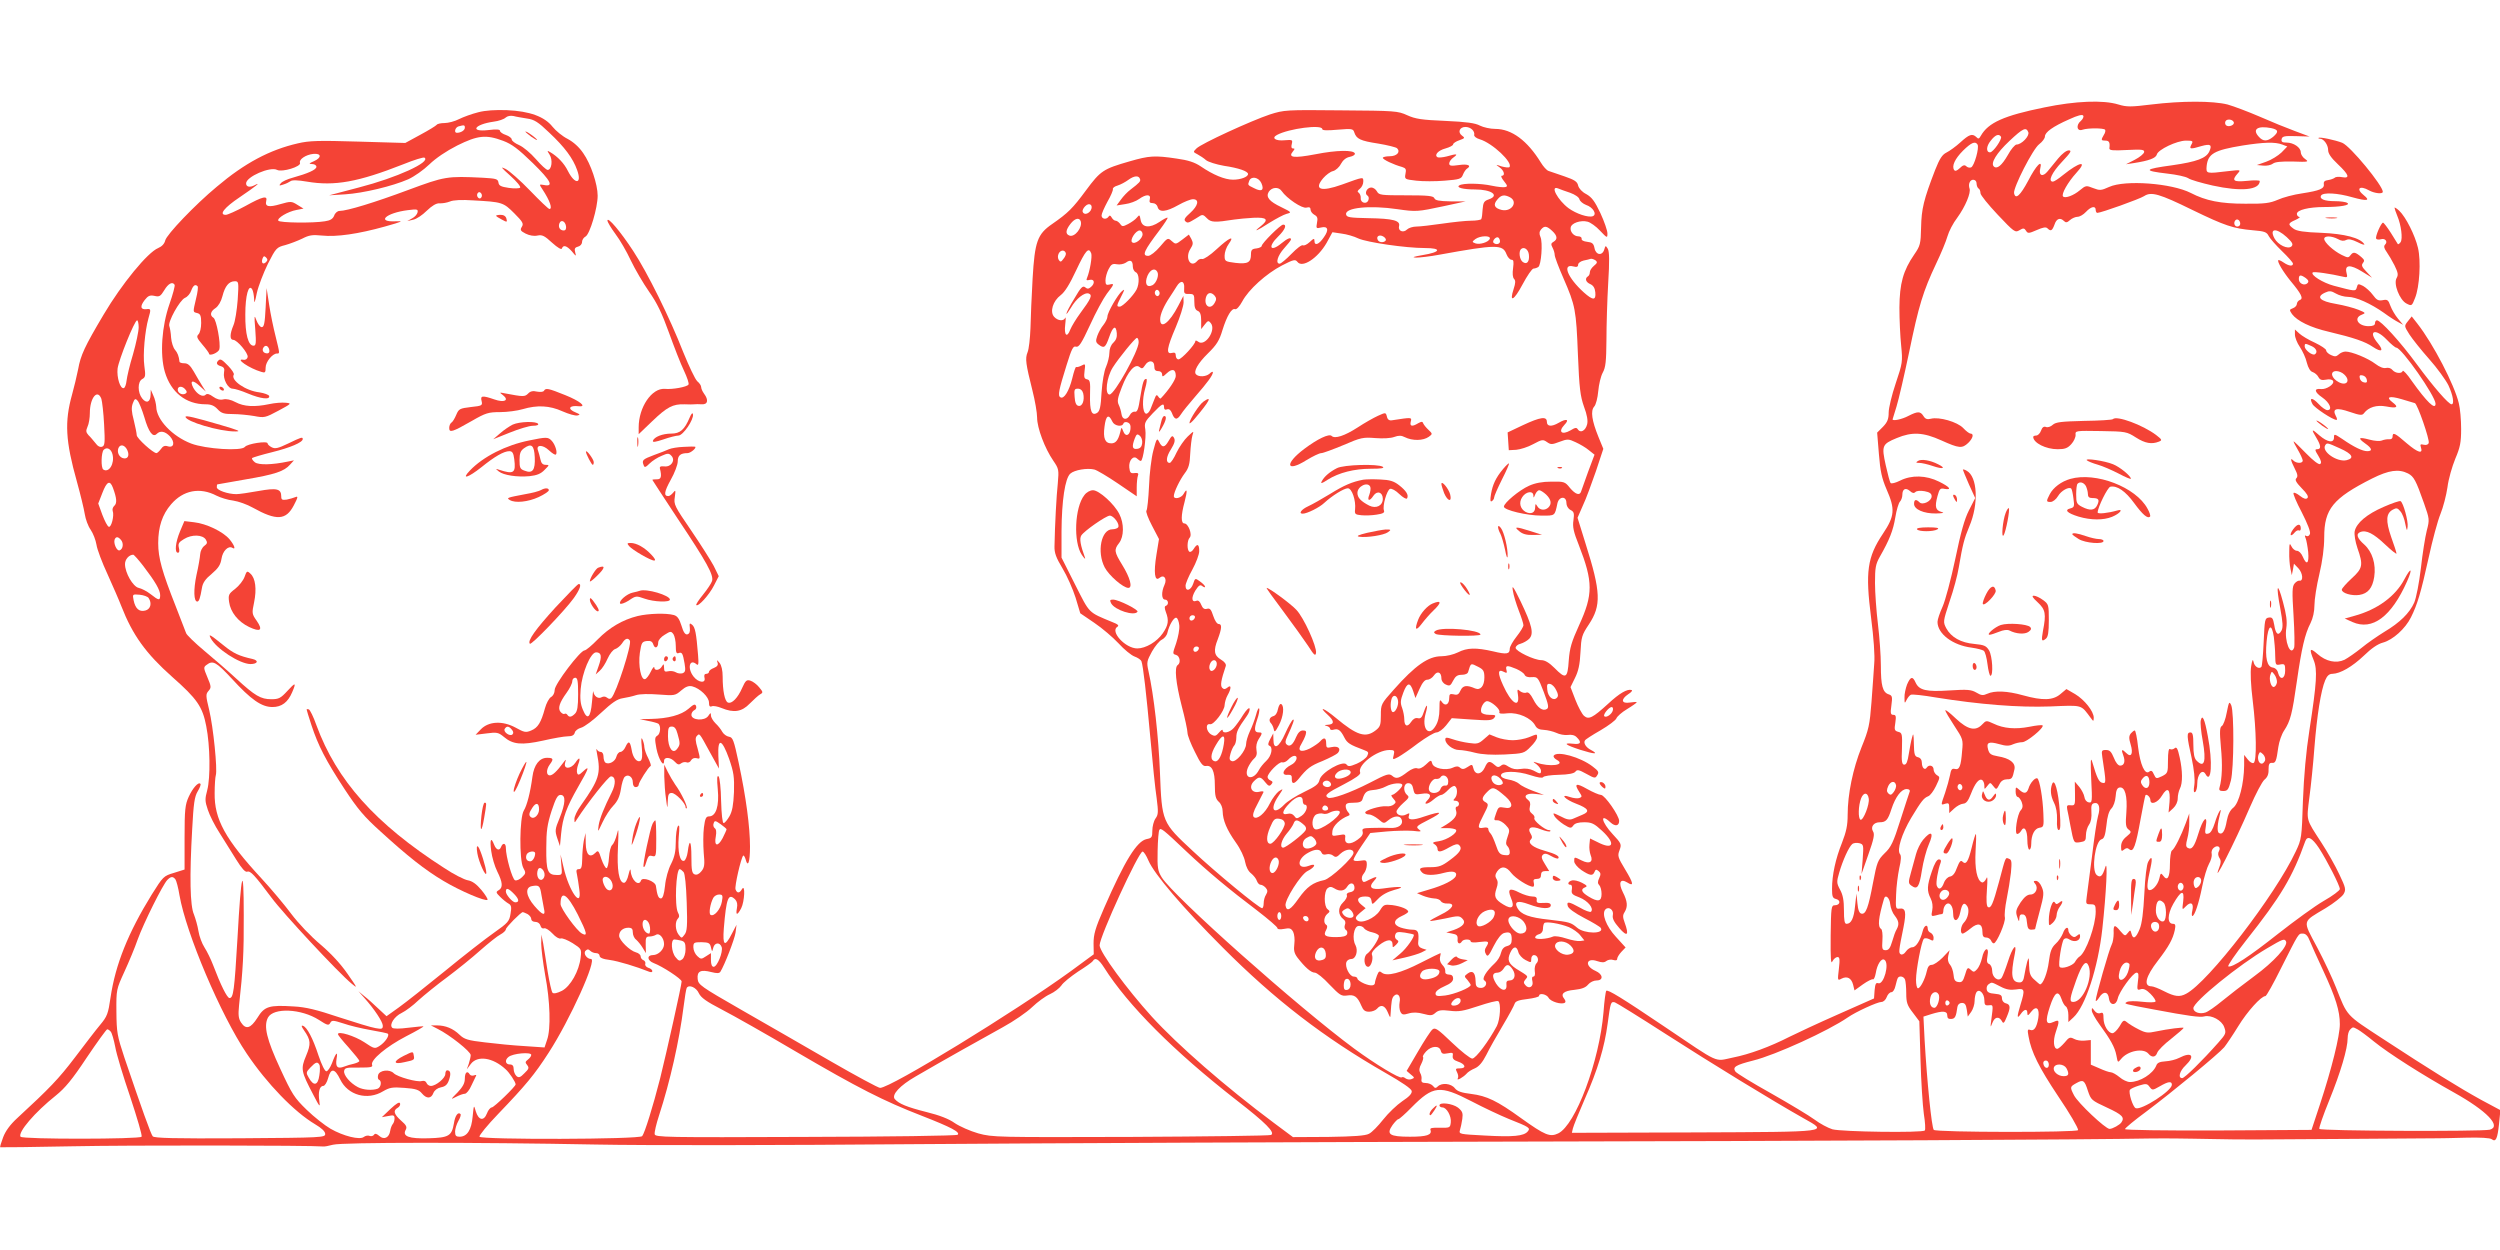 <?xml version="1.0" standalone="no"?>
<!DOCTYPE svg PUBLIC "-//W3C//DTD SVG 20010904//EN"
 "http://www.w3.org/TR/2001/REC-SVG-20010904/DTD/svg10.dtd">
<svg version="1.0" xmlns="http://www.w3.org/2000/svg"
 width="1280pt" height="640pt" viewBox="0 0 1280 640"
 preserveAspectRatio="xMidYMid meet">
<g transform="translate(0,640) scale(0.1,-0.1)"
fill="#f44336" stroke="none">
<path d="M10467 5850 c-207 -42 -287 -78 -325 -145 -9 -16 -13 -18 -23 -7 -21
20 -37 14 -82 -27 -23 -21 -55 -44 -71 -52 -22 -11 -35 -31 -58 -89 -59 -153
-70 -199 -72 -294 -2 -85 -4 -94 -35 -139 -57 -83 -75 -148 -76 -272 0 -60 4
-148 9 -195 8 -82 7 -89 -28 -193 -20 -59 -36 -126 -36 -149 0 -33 -6 -49 -29
-73 l-30 -30 9 -110 c7 -88 15 -124 39 -180 45 -102 42 -137 -18 -227 -81
-121 -91 -195 -61 -431 13 -102 20 -194 16 -235 -2 -37 -9 -125 -14 -197 -9
-117 -14 -140 -51 -231 -44 -110 -71 -240 -71 -346 0 -54 -7 -86 -29 -143 -33
-82 -51 -165 -51 -236 0 -39 3 -48 21 -52 26 -7 20 -32 -7 -32 -18 0 -19 -10
-21 -155 -1 -119 1 -150 9 -132 6 12 18 22 26 22 11 0 13 -11 7 -61 -7 -59 -7
-61 13 -50 29 15 51 4 60 -31 l7 -29 43 31 c24 17 47 28 51 26 5 -3 11 11 15
32 7 45 29 78 44 68 28 -17 -3 -131 -32 -120 -11 4 -15 -4 -18 -36 l-3 -42
-185 -82 c-102 -45 -213 -97 -247 -114 -100 -51 -205 -90 -292 -107 -96 -20
-60 -36 -351 160 -215 145 -288 190 -296 182 -3 -3 -10 -52 -14 -109 -21 -252
-143 -578 -232 -621 -42 -20 -67 -10 -190 78 -123 89 -176 114 -255 124 -50 6
-71 13 -84 29 -19 25 -67 30 -88 9 -10 -10 -15 -9 -24 3 -7 8 -23 15 -37 15
-18 0 -24 5 -22 18 2 9 -1 25 -7 34 -6 12 -5 26 6 46 8 16 12 31 9 35 -4 3 4
16 16 29 27 29 68 31 75 3 4 -15 11 -18 35 -13 26 5 29 3 26 -13 -2 -14 5 -22
26 -29 39 -13 46 -35 11 -35 -23 0 -24 -2 -15 -20 6 -11 8 -25 4 -31 -9 -16
29 6 45 24 6 8 25 20 42 27 21 9 39 30 59 69 15 31 53 98 84 150 31 52 58 102
61 112 4 13 22 19 65 24 33 4 60 11 60 16 0 17 39 9 49 -10 10 -19 65 -36 83
-25 5 3 4 11 -3 20 -21 25 -3 41 52 46 38 4 58 12 70 27 10 12 29 21 43 21 37
0 34 32 -5 49 -57 25 -49 70 9 50 24 -8 36 -8 47 1 8 6 23 9 35 5 13 -4 20 -2
20 6 0 7 10 23 21 35 l22 23 -50 55 c-50 54 -74 119 -53 140 17 17 43 -3 38
-28 -4 -18 5 -36 33 -68 41 -47 51 -37 27 29 -10 27 -10 38 0 53 17 28 15 55
-9 102 -24 48 -14 72 22 50 36 -23 33 -5 -10 66 -38 63 -40 70 -29 99 11 30
10 34 -35 82 -58 62 -68 113 -11 60 24 -22 44 -18 44 8 0 27 -73 132 -93 133
-9 0 -42 14 -72 31 -56 32 -67 27 -39 -16 15 -23 15 -25 0 -31 -9 -3 -30 -1
-47 5 -55 19 -27 -12 31 -34 63 -24 72 -40 33 -56 -15 -6 -37 -16 -49 -21 -16
-7 -32 -5 -63 12 -41 20 -42 20 -32 1 6 -10 27 -29 47 -42 34 -21 38 -21 49
-6 8 12 27 17 56 17 38 0 51 -6 92 -44 72 -67 57 -100 -25 -57 l-37 18 -3 -31
c-2 -17 1 -41 6 -54 15 -35 -5 -48 -45 -28 -40 20 -39 20 -39 -4 0 -11 16 -30
37 -45 44 -29 58 -31 67 -9 5 13 9 14 21 4 11 -9 12 -17 3 -36 -9 -18 -8 -28
0 -36 7 -7 12 -27 12 -45 0 -39 -18 -43 -67 -13 -36 22 -42 37 -17 47 13 5 9
10 -16 23 -19 10 -42 15 -52 12 -20 -5 -25 -22 -7 -22 7 0 9 -10 7 -24 -4 -21
1 -27 39 -41 43 -17 75 -56 59 -73 -4 -4 -30 5 -57 21 -58 32 -69 33 -62 8 3
-12 36 -36 84 -61 43 -22 81 -45 85 -51 20 -32 -84 -31 -121 1 -32 27 -38 29
-141 41 -105 11 -147 27 -165 60 -18 34 2 40 59 19 63 -24 112 -26 112 -5 0
10 -10 14 -37 12 -31 -2 -37 1 -35 15 2 13 -4 18 -23 18 -14 0 -44 9 -66 20
-50 26 -62 19 -43 -27 21 -49 6 -62 -39 -34 -43 26 -49 41 -35 82 8 23 8 37 0
49 -8 13 -7 23 4 39 21 29 46 26 72 -9 21 -27 88 -70 111 -70 5 0 7 9 4 20 -4
15 0 20 16 20 14 0 21 6 21 20 0 14 7 20 21 20 l21 0 -22 36 c-17 27 -20 38
-11 47 9 9 19 8 43 -6 17 -10 33 -15 36 -12 10 10 -12 23 -69 39 -62 17 -89
40 -71 58 8 8 7 16 -1 29 -20 32 4 43 52 23 23 -9 45 -14 48 -10 4 3 0 6 -7 6
-20 0 -81 50 -74 61 3 6 -2 16 -12 23 -12 9 -15 20 -11 36 4 16 1 27 -10 35
-27 20 -6 36 40 30 l42 -5 -54 20 c-30 11 -63 27 -73 37 -10 9 -35 19 -56 22
-23 4 -37 12 -37 21 0 24 83 24 151 1 37 -12 61 -16 65 -10 3 6 39 11 80 12
50 1 78 7 85 16 9 12 18 10 56 -11 43 -24 46 -24 56 -7 10 15 6 22 -23 44 -63
49 -183 82 -200 56 -3 -6 4 -15 15 -21 51 -27 -35 -39 -105 -14 -18 6 -17 4 3
-10 12 -10 22 -24 22 -32 0 -18 -4 -18 -39 1 -18 9 -42 12 -65 8 -25 -4 -43 0
-61 11 -21 14 -29 15 -41 5 -11 -9 -18 -8 -32 5 -26 23 -35 20 -50 -14 -17
-37 -49 -40 -58 -5 -6 23 -7 23 -30 8 -18 -12 -27 -13 -38 -4 -10 9 -20 9 -39
0 -36 -16 -98 -3 -104 22 -5 19 -7 19 -33 -6 -17 -16 -33 -23 -43 -19 -11 4
-30 -3 -50 -18 -44 -34 -59 -38 -79 -20 -16 13 -27 10 -115 -36 -99 -51 -198
-86 -214 -76 -20 12 -5 24 81 68 63 33 88 51 84 61 -15 38 86 115 150 115 25
0 27 -3 22 -25 -7 -26 -6 -26 23 -11 16 9 62 40 102 71 41 30 83 55 94 55 11
0 33 16 49 36 l29 37 102 -7 c85 -6 104 -5 115 8 11 14 8 16 -24 16 -22 0 -39
6 -42 14 -7 19 13 56 30 56 21 0 68 -41 63 -55 -4 -9 8 -11 43 -7 54 5 119
-24 140 -62 8 -16 21 -22 45 -23 19 -1 47 -8 63 -15 16 -8 42 -13 59 -11 19 3
36 -1 46 -12 27 -26 20 -38 -18 -33 -56 6 -41 -6 36 -31 73 -23 97 -24 55 -1
-26 13 -40 36 -31 49 2 5 38 28 80 52 41 24 78 52 81 61 3 9 27 31 54 47 28
17 50 33 50 35 0 3 -16 2 -35 -1 -44 -7 -48 16 -8 43 15 9 23 19 17 21 -22 7
-62 -16 -120 -70 -80 -73 -100 -83 -124 -62 -10 9 -30 46 -44 82 l-25 65 23
47 c17 34 25 68 28 131 4 79 7 89 43 143 64 97 62 165 -17 414 l-41 132 27 62
c16 33 45 113 67 176 l38 115 -25 61 c-34 84 -41 133 -22 155 9 9 18 45 21 79
3 34 13 77 23 95 15 27 18 57 19 168 0 74 4 205 9 291 7 112 6 161 -2 175 -11
18 -12 18 -18 -3 -10 -34 -43 -30 -50 6 -5 25 -12 30 -38 33 -18 2 -30 8 -28
16 1 6 -6 12 -17 12 -23 0 -44 24 -39 46 4 22 51 38 86 29 14 -3 44 -24 64
-46 37 -39 38 -39 38 -14 0 14 -16 61 -36 104 -29 61 -44 81 -72 97 -22 11
-38 29 -42 44 -4 20 -18 29 -70 47 -36 12 -73 25 -82 28 -9 3 -27 23 -39 43
-69 112 -149 172 -233 172 -26 0 -61 8 -79 17 -24 13 -68 19 -177 24 -121 5
-153 10 -195 29 -48 22 -62 23 -339 25 -284 3 -291 2 -364 -21 -96 -32 -351
-149 -376 -174 -18 -18 -18 -18 5 -30 13 -7 33 -20 44 -30 11 -9 52 -22 92
-29 75 -11 123 -28 123 -42 0 -15 -38 -29 -77 -29 -42 0 -102 25 -165 68 -31
21 -65 32 -123 40 -113 17 -141 15 -241 -14 -136 -39 -149 -48 -224 -149 -68
-92 -91 -115 -173 -172 -76 -52 -89 -91 -100 -278 -5 -88 -10 -203 -11 -255
-2 -52 -8 -108 -15 -124 -13 -32 -9 -59 25 -195 13 -51 24 -114 24 -139 0 -53
39 -157 83 -221 28 -41 29 -46 23 -115 -7 -64 -15 -213 -17 -323 -1 -34 8 -58
41 -113 23 -38 53 -106 67 -150 l24 -80 72 -49 c40 -27 95 -74 124 -105 28
-31 65 -61 81 -67 17 -6 33 -17 36 -24 9 -24 25 -164 46 -395 11 -124 25 -262
32 -306 9 -71 9 -85 -6 -105 -9 -13 -16 -41 -16 -61 0 -35 -3 -39 -29 -44 -50
-10 -112 -110 -218 -353 -46 -105 -54 -135 -54 -182 l1 -55 -117 -86 c-288
-209 -923 -598 -977 -598 -9 0 -124 62 -254 137 -130 75 -336 194 -457 263
-209 120 -220 128 -223 158 -4 40 16 49 70 35 28 -7 40 -7 46 1 22 35 73 167
78 201 l5 40 -23 -44 c-37 -73 -49 -65 -42 26 13 156 23 182 58 148 10 -11 13
-25 9 -45 -7 -38 2 -38 22 0 17 33 22 127 4 98 -12 -22 -25 -23 -33 -2 -6 15
28 161 39 173 3 3 8 -5 12 -17 12 -47 23 -18 23 63 0 100 -20 252 -58 430 -25
117 -30 130 -50 133 -12 2 -27 13 -34 25 -6 12 -22 32 -35 44 -12 12 -23 30
-23 40 0 15 -2 15 -14 -3 -19 -27 -86 -22 -86 6 0 10 7 20 15 24 8 3 12 12 9
21 -5 12 -12 10 -39 -14 -37 -32 -104 -50 -193 -52 l-57 -1 43 -9 c23 -4 47
-11 52 -14 15 -10 12 -53 -5 -62 -13 -8 -13 -17 -4 -66 11 -55 39 -100 39 -63
0 22 33 20 55 -4 14 -15 21 -17 31 -9 8 6 20 9 29 6 8 -4 19 1 23 10 6 10 17
14 29 11 19 -5 19 -4 5 49 -12 40 -13 56 -4 65 14 14 11 19 66 -82 l47 -85 -3
65 c-4 94 18 88 55 -15 24 -70 27 -92 25 -170 -3 -68 -9 -99 -23 -124 -11 -19
-24 -35 -30 -35 -6 -1 -11 45 -13 114 -1 63 -7 119 -13 125 -8 7 -9 -13 -4
-66 8 -86 -9 -139 -45 -139 -15 0 -20 -10 -26 -57 -4 -31 -4 -89 -1 -129 6
-61 4 -76 -12 -95 -11 -14 -24 -20 -34 -16 -14 5 -17 21 -17 88 0 86 -10 99
-19 27 -3 -23 -12 -43 -18 -45 -22 -8 -34 47 -28 121 5 51 4 67 -4 56 -6 -8
-11 -44 -11 -80 0 -49 -6 -77 -24 -113 -14 -26 -28 -76 -31 -112 -5 -45 -12
-65 -21 -65 -13 0 -19 15 -26 65 -4 23 -69 47 -76 27 -11 -34 -51 3 -53 50 -1
13 -5 5 -11 -20 -5 -24 -15 -42 -23 -42 -26 0 -37 67 -31 183 4 90 3 103 -5
67 -6 -25 -17 -50 -24 -56 -8 -6 -15 -34 -17 -65 -2 -30 -7 -54 -13 -54 -5 0
-17 21 -26 47 -14 44 -17 46 -31 31 -29 -28 -48 -9 -49 49 l-1 53 -9 -40 c-4
-22 -8 -64 -8 -92 -1 -42 -4 -53 -17 -53 -13 0 -15 -6 -10 -27 3 -16 9 -50 12
-77 15 -104 -53 -10 -81 115 l-15 64 4 -52 c5 -53 5 -53 -23 -53 -47 0 -55 20
-54 138 0 88 5 121 27 190 22 66 31 82 46 82 28 0 26 -42 -5 -119 -24 -57 -24
-65 -12 -102 l14 -41 6 64 c8 82 27 134 87 239 56 97 61 113 25 79 -20 -19
-26 -20 -30 -8 -3 8 -1 27 5 43 14 37 7 42 -14 10 -22 -33 -61 -35 -53 -2 6
22 6 22 -9 2 -33 -45 -55 -65 -69 -65 -19 0 -19 30 0 56 21 28 18 34 -14 34
-39 0 -67 -36 -75 -97 -11 -82 -28 -147 -44 -173 -22 -35 -24 -253 -3 -293 14
-25 14 -29 -6 -48 -12 -12 -28 -19 -36 -16 -14 5 -47 121 -47 166 0 24 -15 28
-24 6 -8 -23 -25 -18 -36 10 -16 42 -23 28 -15 -32 4 -32 18 -79 31 -105 28
-56 30 -83 7 -96 -15 -9 -14 -12 8 -34 14 -14 33 -29 42 -34 15 -8 17 -18 11
-52 -6 -39 -13 -47 -84 -97 -43 -30 -156 -118 -251 -196 -96 -78 -202 -162
-237 -187 l-63 -45 -42 39 c-23 22 -55 51 -72 64 l-30 25 31 -35 c51 -57 94
-122 94 -142 0 -16 -5 -18 -37 -12 -21 3 -105 29 -188 56 -113 38 -170 52
-231 55 -126 8 -150 1 -186 -58 -35 -55 -59 -62 -84 -24 -13 20 -15 38 -10 88
20 179 25 271 24 462 0 270 -13 226 -32 -117 -16 -272 -21 -308 -41 -308 -12
0 -45 66 -84 169 -11 29 -31 70 -44 90 -13 20 -27 58 -31 84 -4 26 -15 64 -23
85 -20 44 -23 194 -9 437 7 132 12 166 28 193 11 18 18 36 14 39 -10 11 -39
-21 -60 -67 -18 -40 -21 -64 -21 -209 l0 -163 -54 -17 c-54 -16 -56 -19 -114
-111 -121 -196 -186 -358 -211 -527 -12 -83 -17 -97 -53 -140 -22 -26 -80
-102 -130 -168 -83 -109 -128 -156 -295 -310 -36 -33 -60 -66 -72 -98 -10 -27
-17 -49 -15 -51 2 -1 168 1 369 5 280 6 1224 5 1285 -1 6 -1 28 3 50 9 49 13
730 13 1345 1 253 -5 942 -4 1650 2 668 5 2043 11 3055 13 1551 3 2949 10
3255 16 41 0 102 1 135 0 33 0 119 -2 190 -3 150 -3 182 -3 720 1 220 2 411 3
425 3 14 0 79 1 145 3 73 2 125 -1 133 -8 21 -16 29 3 37 78 l7 71 -99 53
c-114 63 -258 152 -504 313 -191 125 -179 112 -239 263 -17 44 -60 136 -96
204 -76 143 -79 128 43 201 43 26 84 59 92 72 13 23 12 31 -22 102 -20 43 -61
115 -91 161 -81 125 -77 110 -62 232 8 59 20 176 26 258 13 162 33 290 55 342
10 24 21 33 37 33 40 1 101 36 161 93 38 37 71 60 98 67 51 14 114 71 143 129
33 66 51 126 91 307 19 88 46 188 60 222 14 34 30 96 36 137 5 42 24 107 40
146 25 59 30 83 30 153 0 46 -5 105 -12 132 -23 95 -130 302 -212 407 l-29 37
-19 -24 c-20 -25 -20 -25 7 -68 15 -23 60 -80 101 -126 41 -46 85 -107 99
-135 24 -52 31 -97 16 -97 -15 0 -91 87 -178 205 -85 116 -185 225 -204 225
-6 0 -10 -7 -10 -15 0 -10 -10 -15 -33 -15 -54 0 -79 42 -34 59 21 8 19 10
-18 25 -22 9 -74 23 -115 30 -83 14 -104 36 -55 58 21 10 31 9 55 -5 15 -9 43
-17 62 -17 40 0 116 -34 184 -82 27 -20 60 -41 74 -48 l24 -13 -26 31 c-15 18
-32 47 -39 66 -11 31 -16 34 -40 29 -22 -4 -31 1 -50 27 -13 18 -36 38 -50 46
-25 12 -27 12 -32 -7 -6 -22 -8 -21 -118 8 -56 15 -120 55 -108 68 6 6 93 -7
157 -22 21 -5 22 -3 16 21 -10 41 19 43 79 6 l52 -32 -29 31 c-23 24 -27 33
-18 44 9 11 8 17 -6 29 -32 28 -43 30 -56 13 -12 -16 -14 -16 -47 0 -42 21
-89 64 -89 82 0 17 38 16 70 -1 17 -10 30 -11 42 -5 13 7 30 3 59 -11 23 -12
38 -16 34 -10 -20 32 -101 53 -220 58 -88 3 -126 9 -142 21 -30 22 -29 28 10
45 17 8 26 15 20 15 -7 1 -13 8 -13 16 0 20 61 35 141 35 84 0 136 10 117 21
-7 5 -35 9 -63 9 -54 0 -81 11 -71 29 11 17 84 13 160 -9 76 -21 94 -18 59 10
-43 34 -22 53 27 25 27 -15 70 -20 70 -7 0 32 -167 235 -208 251 -36 14 -115
31 -121 25 -2 -2 1 -4 7 -4 19 0 42 -31 42 -58 0 -18 15 -40 50 -73 57 -54 64
-74 21 -66 -15 3 -32 2 -37 -3 -5 -4 -20 -10 -34 -12 -17 -2 -24 -8 -22 -20 4
-24 -21 -34 -111 -48 -43 -6 -99 -21 -125 -33 -40 -17 -66 -21 -167 -20 -125
0 -201 15 -278 55 -98 50 -336 68 -418 31 -42 -19 -48 -19 -82 -6 -35 14 -38
14 -68 -11 -32 -27 -75 -43 -86 -32 -11 11 25 74 68 121 60 65 18 58 -68 -11
-23 -19 -46 -34 -52 -34 -27 0 -6 46 46 101 46 49 52 59 35 59 -12 0 -34 -17
-54 -41 -18 -22 -42 -52 -54 -66 -25 -31 -47 -23 -38 14 13 51 -21 17 -62 -63
-40 -75 -65 -98 -72 -63 -5 28 97 228 129 251 16 12 29 30 29 39 0 22 40 51
124 88 45 21 68 26 72 19 4 -6 -2 -18 -12 -27 -27 -22 -20 -56 9 -45 27 9 105
9 115 0 3 -4 1 -16 -6 -26 -16 -27 -15 -30 8 -30 19 0 24 -10 20 -39 -1 -11
16 -13 90 -9 78 4 90 2 88 -11 -2 -9 -23 -26 -48 -39 l-45 -23 40 6 c77 12
113 25 118 44 6 25 103 71 149 71 36 0 38 -2 28 -20 -13 -24 -5 -25 51 -8 47
13 56 7 41 -27 -16 -35 -64 -53 -189 -71 -148 -20 -153 -28 -25 -43 45 -5 92
-15 105 -23 12 -9 69 -25 126 -38 146 -32 240 -23 241 23 0 4 -29 5 -65 1 -70
-7 -81 1 -48 38 17 19 16 19 -47 12 -116 -14 -115 -14 -112 26 7 63 38 81 184
105 109 17 166 19 203 5 l26 -10 -30 -31 c-17 -16 -52 -38 -78 -47 l-48 -17
33 -3 c18 -2 40 3 49 10 11 9 42 12 102 11 80 -3 84 -2 63 13 -12 8 -22 24
-22 34 0 25 -37 50 -73 50 -22 0 -28 4 -25 18 3 14 14 17 73 15 l70 -2 -75 28
c-41 15 -122 48 -181 74 -58 25 -132 53 -164 62 -76 19 -234 19 -390 0 -106
-13 -126 -13 -169 0 -78 24 -220 18 -379 -15z m970 -76 c5 -15 -28 -27 -40
-15 -5 5 -6 14 -2 21 8 13 37 9 42 -6z m-4667 -35 c0 -7 25 -8 79 -3 74 6 79
5 85 -14 11 -33 30 -43 122 -57 48 -8 92 -19 97 -24 19 -19 -1 -41 -38 -41
-19 0 -35 -4 -35 -8 0 -9 55 -35 99 -47 19 -6 22 -12 17 -35 -5 -28 -4 -28 55
-35 34 -4 99 -4 146 0 76 6 85 9 93 30 5 13 14 26 19 30 28 17 8 27 -39 20
-41 -6 -50 -4 -50 8 0 9 10 23 22 31 26 19 17 20 -35 5 -20 -5 -42 -7 -47 -4
-18 11 3 35 41 45 21 6 39 15 39 21 0 5 14 15 32 21 28 10 30 12 13 24 -23 17
-12 44 18 44 27 0 49 -21 45 -41 -2 -7 11 -17 28 -22 65 -19 173 -121 152
-143 -4 -3 -22 -1 -40 4 -32 11 -32 11 -10 -5 23 -16 30 -43 11 -43 -6 0 -1
-12 11 -27 19 -24 20 -28 6 -31 -9 -2 -39 1 -67 7 -59 13 -149 14 -167 2 -18
-11 18 -21 80 -21 85 0 128 -31 70 -51 -24 -8 -28 -16 -31 -51 -1 -23 -4 -45
-7 -50 -3 -4 -26 -8 -52 -8 -26 0 -92 -7 -147 -15 -55 -8 -115 -15 -133 -15
-18 0 -40 -7 -48 -15 -19 -19 -47 -8 -41 17 8 29 -31 39 -157 41 -95 2 -111 4
-114 19 -7 35 121 48 263 27 96 -14 104 -13 235 15 l115 25 -78 0 c-59 1 -79
5 -83 16 -5 12 -31 15 -145 15 -128 0 -139 1 -149 20 -6 11 -19 20 -29 20 -22
0 -37 -30 -20 -41 7 -4 9 -15 5 -24 -8 -23 -41 -14 -39 10 1 11 -4 23 -10 28
-9 5 -7 11 6 21 9 7 17 23 17 36 0 25 4 26 -109 -15 -109 -39 -146 -26 -96 33
14 16 36 33 50 36 13 3 32 20 40 36 11 20 26 33 46 37 16 3 28 11 26 17 -6 19
-92 18 -203 -4 -111 -21 -141 -17 -114 15 10 12 10 15 0 15 -8 0 -10 8 -6 23
5 21 3 22 -35 19 -48 -5 -71 11 -41 27 61 33 232 55 232 30z m4859 5 c37 -8
39 -19 9 -45 -30 -24 -51 -24 -73 1 -35 38 -7 58 64 44z m-1244 -21 c7 -20
-35 -63 -60 -63 -8 0 -29 -24 -45 -54 -31 -54 -56 -74 -72 -58 -17 17 14 68
80 130 70 66 86 73 97 45z m-140 -23 c7 -12 -40 -80 -56 -80 -21 0 -20 31 3
59 24 31 42 38 53 21z m-120 -40 c10 -16 -17 -111 -33 -117 -7 -3 -18 -1 -25
6 -8 8 -17 6 -33 -10 -15 -14 -24 -17 -29 -9 -13 20 4 57 46 99 42 41 62 50
74 31z m-4288 -177 c4 -11 -2 -18 -49 -54 -15 -11 -37 -34 -49 -51 l-22 -30
44 7 c24 3 56 15 71 26 36 26 62 25 55 -1 -4 -15 0 -20 15 -20 11 0 22 -8 25
-20 8 -29 44 -25 106 10 30 17 63 30 75 30 34 0 27 -33 -14 -70 -27 -24 -34
-34 -25 -43 9 -9 16 -8 31 1 11 6 29 17 40 24 16 11 22 9 39 -9 21 -22 40 -23
141 -7 19 3 63 7 98 9 70 3 80 -9 36 -44 -42 -33 -20 -24 45 18 34 21 73 42
88 46 27 7 27 8 -26 34 -63 30 -81 52 -65 79 16 24 50 27 66 4 26 -38 105 -91
127 -85 15 4 21 1 21 -10 0 -9 9 -21 20 -27 15 -8 18 -17 13 -41 -5 -28 -4
-30 20 -24 36 9 43 -11 15 -50 -25 -37 -48 -46 -48 -18 0 14 -4 13 -24 -6 -14
-13 -29 -20 -35 -17 -6 4 -32 -16 -59 -44 -26 -27 -54 -50 -60 -50 -23 0 -11
41 23 79 19 21 35 41 35 45 0 13 -19 5 -48 -19 -59 -49 -73 -19 -17 35 34 33
45 60 25 60 -14 0 -110 -96 -110 -109 0 -5 -12 -11 -27 -13 -23 -2 -28 -8 -28
-30 0 -42 -16 -51 -79 -44 -54 7 -56 8 -56 38 0 16 9 43 21 59 33 46 4 34 -62
-27 -33 -31 -67 -53 -74 -50 -7 2 -19 -2 -25 -10 -34 -40 -65 16 -35 62 14 22
15 30 5 50 l-13 23 -34 -26 c-33 -25 -34 -25 -54 -7 -20 18 -21 17 -60 -29
-22 -26 -49 -47 -60 -47 -34 0 -23 25 59 133 24 32 42 60 40 62 -2 3 -21 -7
-41 -21 -51 -34 -90 -30 -97 10 -5 27 -6 28 -19 12 -8 -10 -28 -24 -45 -33
-27 -14 -31 -14 -41 1 -7 9 -17 16 -23 16 -6 0 -15 7 -20 16 -6 11 -11 13 -16
5 -11 -17 -36 -13 -36 6 0 9 14 40 30 70 17 29 29 58 28 64 -2 7 9 15 24 19
16 5 40 18 55 29 30 22 54 24 60 4z m621 -20 c16 -36 3 -47 -36 -27 -35 17
-34 16 -26 38 10 26 48 19 62 -11z m3662 -2 c0 -11 5 -23 10 -26 6 -3 10 -14
10 -24 0 -10 40 -59 88 -110 84 -89 90 -93 111 -80 20 12 25 12 34 -2 9 -15
14 -15 55 3 32 14 47 17 55 9 17 -17 24 -13 36 19 10 31 29 38 49 18 9 -9 16
-8 30 5 10 9 28 17 39 17 11 0 30 11 43 25 26 28 50 33 50 10 0 -8 4 -15 8
-15 19 0 217 71 240 86 36 24 78 12 247 -71 167 -81 209 -95 310 -104 60 -5
71 -9 81 -30 7 -13 38 -48 68 -77 31 -30 56 -58 56 -64 0 -15 -22 -12 -48 6
-13 9 -25 14 -27 12 -7 -7 24 -59 63 -107 55 -66 67 -90 47 -97 -8 -3 -15 -13
-15 -20 0 -8 -9 -18 -20 -22 -19 -7 -19 -9 -5 -30 26 -35 94 -69 190 -91 126
-30 185 -50 224 -77 45 -30 58 -21 26 18 -54 64 -14 81 46 18 21 -22 43 -40
48 -40 27 0 201 -249 201 -287 0 -35 -45 9 -122 117 -23 34 -44 56 -46 51 -5
-16 -38 -13 -53 5 -7 9 -21 13 -33 10 -13 -3 -33 5 -54 21 -38 29 -121 63
-153 63 -11 0 -27 -7 -35 -15 -12 -11 -20 -12 -39 -3 -14 6 -25 17 -25 24 0 7
-26 24 -57 39 -32 14 -68 36 -80 47 l-23 21 0 -26 c0 -14 11 -43 25 -63 14
-21 31 -57 36 -81 7 -27 18 -45 30 -48 11 -4 24 -15 29 -25 8 -15 17 -18 39
-14 17 4 32 1 36 -6 10 -16 -34 -45 -61 -42 -38 5 -35 -15 6 -43 39 -27 54
-65 26 -65 -8 0 -29 14 -45 32 -32 34 -50 34 -31 -1 10 -19 104 -81 123 -81 4
0 3 9 -4 21 -19 37 3 44 72 20 53 -18 64 -19 73 -6 23 30 64 43 113 34 56 -11
66 -4 33 21 -37 28 -17 35 47 16 32 -10 62 -19 67 -20 13 -3 77 -188 71 -204
-3 -9 -13 -12 -26 -9 -16 4 -19 2 -14 -13 12 -36 -14 -29 -72 20 -62 54 -73
59 -73 34 0 -9 -7 -14 -17 -13 -10 1 -27 -2 -37 -6 -11 -5 -38 -3 -64 4 -56
15 -62 9 -23 -19 36 -25 40 -40 11 -40 -24 0 -68 21 -127 62 -41 27 -43 28
-43 8 0 -30 -33 -25 -75 11 -40 36 -43 33 -15 -13 24 -40 25 -58 4 -58 -13 0
-12 -5 6 -34 15 -25 17 -36 9 -42 -7 -4 -35 17 -71 54 -33 34 -62 62 -64 62
-3 0 7 -20 21 -43 14 -24 25 -49 25 -55 0 -16 -33 -15 -48 0 -17 17 -15 3 7
-41 15 -29 17 -41 8 -50 -8 -8 -1 -21 28 -51 27 -27 36 -43 29 -50 -7 -7 -19
-4 -38 11 -15 12 -30 19 -33 15 -4 -3 15 -48 42 -99 30 -59 46 -100 42 -111
-4 -10 -12 -14 -19 -10 -8 5 -9 2 -3 -12 4 -10 10 -43 13 -71 5 -59 -8 -70
-28 -23 -7 17 -20 30 -30 30 -9 0 -22 10 -28 23 -9 19 -11 15 -11 -29 -1 -28
2 -67 6 -85 l7 -34 6 30 5 29 23 -24 c23 -25 26 -67 5 -63 -6 1 -17 -5 -25
-15 -12 -14 -13 -41 -5 -165 5 -82 6 -155 3 -163 -18 -48 -51 33 -40 101 5 34
0 69 -17 132 -29 109 -37 90 -14 -32 13 -72 15 -97 6 -114 -16 -29 -30 -18
-37 30 -6 33 -10 40 -28 37 -20 -3 -21 -10 -26 -125 -3 -67 -8 -125 -12 -128
-13 -13 -36 3 -40 27 -3 16 -7 9 -12 -23 -5 -30 -2 -95 8 -177 19 -155 21
-308 5 -318 -7 -4 -20 4 -30 17 l-19 24 0 -55 c-1 -92 -26 -191 -55 -215 -17
-13 -28 -36 -34 -68 -9 -53 -23 -73 -40 -62 -11 6 -8 47 6 100 12 44 -13 0
-27 -48 -11 -35 -22 -53 -34 -55 -17 -4 -18 1 -12 39 10 63 -16 36 -39 -41
-20 -65 -33 -83 -54 -71 -10 6 -10 17 -2 47 6 22 11 59 10 84 l0 45 -18 -50
c-23 -62 -57 -132 -71 -140 -5 -3 -10 -35 -10 -70 0 -67 -13 -89 -34 -59 -12
16 -14 15 -20 -13 -8 -35 -39 -68 -55 -59 -10 7 -8 35 10 115 11 50 6 63 -12
29 -8 -13 -16 -80 -20 -163 -5 -96 -12 -153 -24 -182 -19 -47 -34 -55 -42 -23
-5 19 -6 20 -19 3 -13 -17 -15 -16 -37 9 -30 37 -37 35 -35 -10 0 -21 -4 -47
-10 -58 -13 -24 -82 -266 -82 -286 0 -7 8 -1 18 15 21 34 46 31 50 -6 5 -37
37 -37 45 1 7 34 77 131 96 132 11 0 12 -10 7 -46 -5 -42 -4 -45 14 -39 14 5
29 -2 51 -24 17 -17 28 -35 25 -39 -3 -5 -33 -5 -68 -1 -34 4 -69 4 -78 -1
-17 -10 -19 -9 140 -39 175 -33 234 -41 256 -35 36 9 90 -20 102 -55 11 -30 9
-35 -30 -79 -85 -96 -173 -182 -185 -182 -23 0 -14 36 17 65 51 49 32 72 -32
39 -17 -9 -49 -17 -71 -18 -29 -2 -42 -7 -47 -22 -17 -42 -83 -84 -135 -84
-13 0 -37 11 -53 25 -17 14 -37 25 -45 25 -8 0 -34 9 -58 20 l-44 19 0 63 0
63 -32 -3 c-17 -2 -42 2 -54 9 -21 11 -26 8 -49 -20 -15 -17 -31 -31 -37 -31
-19 0 -22 42 -8 84 21 60 20 68 -10 54 -40 -18 -45 0 -20 77 25 76 43 88 60
40 5 -16 15 -34 22 -38 7 -4 13 -24 13 -44 l0 -36 26 24 c61 56 126 254 148
454 20 182 29 361 15 315 -14 -46 -25 -56 -44 -40 -28 24 -8 174 25 183 13 3
19 20 25 72 4 44 13 73 25 85 11 11 20 37 22 62 2 31 8 44 20 46 28 5 41 -43
35 -127 -5 -62 -3 -77 11 -88 16 -12 15 -15 -10 -36 -19 -15 -28 -32 -28 -51
0 -24 2 -27 15 -16 11 9 18 10 28 1 20 -16 32 17 57 156 12 65 23 120 25 122
7 7 25 -11 25 -25 0 -28 38 -14 59 22 29 48 44 35 39 -32 l-5 -54 24 22 c14
13 23 33 23 50 0 16 5 38 11 50 15 28 14 92 -1 160 -10 46 -16 56 -26 47 -7
-6 -18 -8 -24 -4 -6 4 -10 -16 -10 -59 0 -62 -1 -65 -30 -80 -30 -14 -31 -14
-42 9 -8 19 -14 22 -24 14 -22 -18 -46 35 -57 126 -5 47 -13 85 -17 85 -4 0
-13 -7 -20 -15 -10 -13 -11 -24 -1 -57 14 -46 3 -69 -22 -44 -23 23 -28 20
-16 -11 12 -32 5 -53 -16 -53 -10 0 -23 16 -32 40 -13 31 -21 40 -40 40 -23 0
-24 -3 -19 -37 20 -133 20 -135 0 -131 -17 3 -28 25 -52 108 -8 26 -9 4 -5
-89 6 -117 5 -123 -13 -119 -11 2 -20 13 -22 28 -2 13 -14 36 -26 51 l-23 27
1 -62 c1 -58 0 -61 -22 -59 -18 2 -21 -1 -18 -20 3 -12 10 -49 16 -82 18 -93
17 -92 50 -87 26 4 30 8 30 36 0 17 7 42 16 54 10 14 14 38 12 65 -2 33 1 42
15 45 24 5 32 -23 19 -66 -6 -20 -20 -113 -31 -207 -12 -93 -24 -187 -27 -207
-5 -36 -4 -38 20 -38 23 0 26 -4 26 -37 0 -72 -50 -209 -82 -230 -7 -4 -18
-17 -24 -28 -11 -20 -70 -39 -79 -25 -8 13 11 130 22 141 7 7 17 7 30 -2 25
-15 53 -6 53 17 0 13 -3 14 -15 4 -12 -10 -18 -10 -30 0 -8 7 -15 19 -15 26 0
24 -18 15 -28 -15 -6 -15 -22 -40 -37 -53 -21 -20 -28 -38 -35 -92 -7 -57 -30
-116 -45 -116 -2 0 -15 11 -29 24 -21 18 -26 33 -27 72 -1 45 -2 46 -10 19 -4
-16 -11 -47 -14 -67 -4 -28 -11 -38 -24 -38 -42 0 -48 35 -25 148 12 60 -12
33 -35 -40 -13 -40 -28 -79 -33 -85 -17 -21 -48 3 -48 36 0 17 -7 31 -15 35
-12 4 -14 14 -9 42 10 52 -18 41 -28 -11 -5 -22 -16 -47 -25 -57 -15 -16 -18
-17 -33 -3 -15 14 -18 12 -29 -26 -10 -33 -16 -40 -34 -37 -17 2 -23 11 -25
38 -2 19 -10 42 -18 51 -10 11 -13 27 -9 45 l7 29 -36 -38 c-20 -20 -45 -37
-55 -37 -14 0 -21 -10 -26 -33 -9 -41 -33 -87 -45 -87 -6 0 -10 20 -10 44 0
50 28 197 40 209 4 5 17 4 29 -2 18 -10 21 -9 21 8 0 10 -7 21 -15 25 -8 3
-15 12 -15 21 0 26 -19 17 -26 -13 -12 -47 -34 -82 -53 -82 -10 0 -25 -10 -33
-22 -8 -12 -19 -18 -26 -14 -12 7 -11 16 14 139 15 77 11 99 -20 95 -20 -3
-21 1 -18 71 1 41 9 101 16 135 10 42 11 65 4 73 -17 21 9 104 57 185 53 88
65 102 87 111 10 3 28 27 40 52 21 44 22 47 5 56 -9 6 -17 19 -17 29 0 21 -24
27 -35 10 -10 -16 -25 -1 -25 24 0 15 -7 26 -20 29 -17 4 -20 14 -21 69 -1 52
-3 58 -9 33 -5 -16 -12 -55 -17 -85 -6 -39 -12 -55 -23 -55 -12 0 -15 15 -12
81 2 76 1 82 -19 87 -19 5 -21 11 -15 46 5 34 3 41 -10 41 -14 0 -16 8 -10 49
6 44 4 50 -14 56 -31 10 -40 45 -40 148 0 51 -7 146 -15 212 -8 66 -15 161
-15 210 0 78 3 96 25 135 49 86 68 134 79 201 6 38 17 74 24 81 6 6 12 22 12
34 0 31 17 39 39 20 12 -11 20 -13 28 -5 6 6 25 8 47 4 26 -5 36 -12 36 -26 0
-25 -46 -47 -62 -31 -18 18 -28 15 -28 -8 0 -28 50 -50 112 -49 38 1 46 3 28
8 -30 8 -35 26 -20 81 10 37 14 42 36 37 40 -7 27 10 -28 37 -66 33 -141 35
-200 5 -22 -11 -44 -17 -48 -12 -4 4 -15 46 -25 91 -22 100 -19 108 56 139 79
33 136 30 229 -12 91 -41 106 -42 137 -13 24 23 31 48 12 48 -6 0 -23 13 -37
28 -30 32 -124 59 -166 48 -19 -5 -29 -1 -38 14 -16 25 -29 25 -78 0 -32 -17
-80 -27 -80 -17 0 1 9 30 20 65 11 35 40 161 65 280 49 238 71 310 138 452 25
52 51 115 58 140 7 25 29 68 50 95 42 58 71 128 63 150 -3 8 -4 22 0 30 8 22
36 18 36 -4z m-2081 -48 c25 -9 46 -23 48 -34 3 -10 18 -22 33 -28 37 -12 58
-49 35 -58 -23 -8 -84 12 -124 41 -56 42 -97 119 -53 101 9 -4 37 -14 61 -22z
m-308 -23 c43 -23 9 -76 -42 -65 -38 9 -46 27 -22 54 19 23 35 26 64 11z
m-2147 -68 c-13 -19 -35 -23 -41 -6 -2 7 4 19 13 28 22 23 44 5 28 -22z m-51
-54 c11 -31 -30 -85 -58 -74 -21 8 -19 28 6 60 22 28 44 34 52 14z m5937 -14
c0 -8 -7 -14 -15 -14 -15 0 -21 21 -9 33 10 9 24 -2 24 -19z m-3523 -36 c27
-25 29 -43 7 -56 -13 -7 -14 -13 -5 -30 6 -11 11 -28 11 -37 0 -10 20 -63 45
-120 61 -140 65 -161 74 -392 7 -171 12 -211 31 -265 16 -42 21 -73 16 -91 -8
-32 -34 -46 -47 -26 -7 11 -13 11 -39 -5 -44 -25 -64 -7 -30 29 27 28 11 34
-30 10 -36 -21 -60 -19 -60 5 0 30 -33 25 -123 -17 l-78 -37 3 -45 3 -46 38 2
c21 2 60 14 87 29 45 24 50 25 70 11 20 -14 26 -14 65 1 40 15 46 15 82 -2 22
-10 53 -28 68 -41 l29 -23 -33 -88 c-18 -49 -34 -95 -36 -101 -7 -22 -29 -14
-57 19 -25 32 -30 33 -95 32 -46 0 -83 -7 -114 -21 -50 -22 -129 -88 -129
-107 0 -18 119 -46 193 -46 70 0 67 -3 81 63 8 36 46 39 46 2 0 -14 8 -29 21
-36 18 -9 20 -17 15 -53 -5 -33 0 -58 28 -128 73 -187 73 -252 1 -409 -39 -86
-48 -116 -53 -181 -6 -92 -15 -97 -73 -38 -27 27 -49 40 -67 40 -37 0 -132 46
-132 63 0 8 11 18 25 21 14 4 34 15 44 25 26 26 15 70 -44 193 -38 78 -45 86
-39 53 3 -22 17 -67 30 -101 13 -33 24 -67 24 -75 0 -8 -16 -34 -35 -58 -19
-24 -35 -52 -35 -62 0 -28 -15 -31 -85 -14 -88 20 -133 19 -180 -5 -22 -11
-59 -20 -85 -20 -67 0 -134 -47 -244 -171 -65 -73 -66 -75 -66 -131 0 -49 -3
-59 -26 -77 -52 -41 -96 -27 -204 63 -61 51 -94 63 -42 16 35 -32 35 -49 -1
-51 -17 -1 -18 -2 -4 -6 9 -2 17 -9 17 -14 0 -6 8 -8 18 -5 23 7 36 -2 55 -40
15 -29 28 -37 100 -64 24 -9 26 -12 17 -31 -6 -11 -30 -29 -53 -39 -36 -15
-44 -16 -53 -4 -18 23 -130 -41 -138 -79 -5 -22 -19 -33 -79 -62 -40 -19 -86
-48 -102 -65 -55 -57 -76 -24 -29 45 26 39 26 39 2 24 -12 -9 -33 -36 -46 -62
-25 -52 -67 -86 -83 -70 -7 7 -2 28 18 64 15 30 30 58 32 63 2 5 -8 6 -22 2
-38 -9 -56 25 -27 54 26 26 34 25 58 -5 16 -20 22 -22 31 -11 9 10 8 15 -4 20
-8 3 -15 11 -15 18 1 21 60 80 75 75 7 -3 21 3 31 14 9 10 23 19 31 19 22 0
11 -33 -16 -46 -42 -21 -54 -55 -18 -51 17 1 22 -3 21 -20 -1 -29 11 -29 34
-2 44 55 61 68 124 93 37 16 72 34 78 41 18 22 2 37 -31 30 -26 -6 -29 -4 -29
19 0 30 -11 33 -31 10 -7 -8 -30 -24 -52 -36 -47 -23 -67 -13 -44 23 8 13 18
34 22 47 5 18 2 22 -14 22 -14 0 -25 -11 -35 -34 -16 -39 -33 -53 -49 -37 -7
7 -7 18 3 38 31 68 40 94 30 88 -6 -3 -24 -35 -40 -71 -32 -72 -60 -86 -60
-31 l-1 32 -16 -30 c-11 -20 -12 -30 -4 -33 20 -7 12 -52 -16 -78 -14 -13 -31
-34 -37 -46 -29 -56 -80 -46 -57 11 7 16 21 37 31 46 14 12 17 25 13 46 -3 18
1 38 11 54 20 30 20 35 2 35 -24 0 -26 15 -10 64 9 25 14 51 11 58 -2 7 -10
-7 -16 -32 -7 -25 -21 -63 -32 -85 -10 -22 -19 -51 -19 -65 -1 -34 -52 -95
-73 -87 -13 5 -14 12 -7 38 5 18 14 37 20 43 5 5 10 24 10 40 0 29 8 46 53
109 11 15 17 32 15 39 -3 7 -17 -7 -33 -32 -15 -25 -37 -55 -48 -67 -21 -24
-57 -31 -57 -12 0 6 -8 1 -18 -11 -16 -19 -22 -21 -40 -11 -27 15 -32 59 -6
53 18 -4 74 69 74 98 1 14 7 36 15 50 20 35 20 57 0 40 -12 -10 -19 -10 -27
-2 -11 11 -7 38 18 112 3 9 -6 22 -25 33 -35 21 -39 46 -16 104 21 56 22 78 5
78 -9 0 -20 17 -28 41 -11 34 -17 41 -32 37 -14 -4 -22 2 -30 21 -6 16 -15 24
-24 20 -25 -10 -28 15 -6 52 18 28 25 32 36 23 8 -6 14 -8 14 -3 0 5 -12 17
-26 27 -25 18 -25 18 -35 -12 -12 -35 -39 -42 -39 -10 0 11 16 49 35 83 19 35
35 77 35 94 0 37 -10 41 -28 12 -7 -12 -17 -18 -22 -15 -14 8 -12 59 1 72 15
15 -7 73 -27 73 -18 0 -18 40 1 110 15 58 14 75 -5 41 -11 -21 -50 -30 -50
-11 0 20 31 84 56 117 20 26 26 47 28 101 2 37 7 78 11 92 8 25 8 25 -24 -5
-17 -16 -43 -53 -57 -82 -13 -29 -29 -53 -35 -53 -21 0 -19 30 6 69 19 31 23
46 16 59 -8 14 -12 12 -28 -16 -20 -35 -33 -36 -49 -3 -10 20 -13 15 -29 -46
-10 -37 -20 -120 -22 -183 -3 -63 -9 -119 -13 -124 -5 -4 8 -39 28 -77 l36
-69 -13 -80 c-15 -92 -9 -139 15 -119 24 20 41 -4 26 -36 -17 -37 -15 -75 3
-75 17 0 21 -26 4 -32 -7 -2 -7 -12 0 -31 17 -44 13 -68 -16 -110 -30 -43 -87
-77 -130 -77 -61 0 -141 87 -102 111 10 6 3 13 -26 24 -125 52 -114 41 -190
191 l-70 139 0 135 c1 157 18 271 45 295 21 19 87 30 123 21 13 -3 67 -35 120
-71 l97 -66 0 45 c0 24 3 52 6 60 5 12 1 16 -17 14 -20 -3 -24 2 -27 28 -4 36
21 65 40 46 7 -7 15 -12 19 -12 12 0 29 123 23 161 -6 33 -2 41 38 83 48 50
58 55 58 30 0 -10 5 -14 15 -10 10 4 19 -3 25 -18 13 -36 26 -39 46 -8 9 15
43 56 74 92 62 71 90 109 90 124 0 5 -8 2 -18 -8 -18 -15 -54 -17 -68 -3 -15
14 9 57 60 107 45 44 59 66 75 120 23 73 47 114 65 107 7 -3 23 15 36 39 32
61 123 143 204 185 60 31 68 32 79 18 25 -33 104 19 149 97 l30 55 47 -7 c25
-3 64 -14 86 -25 45 -20 242 -49 341 -49 88 0 81 -21 -12 -36 -47 -8 -58 -12
-34 -13 19 0 73 6 120 15 292 53 324 53 343 3 6 -16 18 -29 26 -29 11 0 12
-10 8 -43 -4 -27 -2 -48 5 -55 8 -8 8 -21 -2 -51 -24 -73 1 -61 45 22 24 45
49 82 57 82 7 0 18 4 24 8 15 9 24 126 11 154 -7 16 -6 27 3 38 17 20 29 19
57 -7z m-2097 -17 c0 -24 -40 -55 -54 -41 -12 12 19 60 39 60 8 0 15 -9 15
-19z m5858 -15 c29 -27 34 -37 25 -47 -18 -18 -70 7 -88 41 -27 51 9 55 63 6z
m-4613 -17 c-8 -12 -32 -12 -40 1 -11 18 5 31 26 20 11 -6 17 -15 14 -21z
m533 9 c-6 -18 -52 -32 -74 -24 -18 7 -18 8 0 22 25 18 79 19 74 2z m52 -14
c0 -14 -21 -19 -33 -7 -9 9 13 34 24 27 5 -3 9 -12 9 -20z m148 -68 c4 -36
-11 -54 -33 -36 -15 13 -20 51 -8 64 15 15 38 0 41 -28z m-2371 8 c2 -5 -3
-19 -12 -29 -12 -17 -16 -18 -24 -6 -6 10 -6 22 0 34 10 18 30 19 36 1z m130
-1 c6 -16 -7 -91 -21 -125 -6 -13 -3 -15 13 -11 25 6 29 -18 6 -37 -12 -10
-18 -10 -29 -1 -12 10 -22 0 -55 -57 -23 -37 -41 -72 -41 -78 0 -5 10 9 23 30
27 47 69 81 92 73 19 -8 12 -25 -45 -102 -20 -27 -43 -65 -50 -82 -17 -46 -33
-30 -26 26 3 25 3 40 0 34 -8 -19 -38 -16 -57 5 -23 26 -6 81 34 111 21 16 46
56 79 127 48 102 64 121 77 87z m2574 -64 c-12 -10 -21 -24 -21 -33 0 -8 -4
-18 -10 -21 -17 -11 -11 -30 13 -40 15 -7 23 -20 25 -42 4 -42 -12 -42 -59 0
-83 75 -112 148 -54 133 18 -5 25 -2 25 9 0 8 12 17 28 21 15 3 32 7 37 9 6 1
16 -3 24 -8 11 -9 9 -14 -8 -28z m-2361 -4 c0 -12 7 -25 15 -29 18 -6 20 -58
4 -89 -17 -32 -71 -87 -86 -87 -17 0 -17 4 8 53 18 35 19 39 4 27 -22 -18 -75
-110 -75 -131 0 -9 -9 -28 -20 -42 -12 -14 -26 -40 -32 -57 -9 -26 -8 -33 8
-45 27 -20 34 -15 53 39 19 56 35 64 39 20 2 -20 -4 -36 -18 -49 -12 -11 -20
-31 -20 -52 0 -18 -8 -50 -17 -71 -10 -22 -19 -75 -23 -131 -4 -75 -9 -96 -23
-105 -28 -17 -38 9 -36 94 2 65 0 75 -16 78 -14 3 -16 11 -12 43 5 37 4 38
-16 27 -12 -6 -24 -9 -27 -7 -3 2 -12 -24 -20 -58 -16 -65 -43 -109 -61 -97
-14 8 -8 37 32 165 26 84 34 99 48 94 15 -4 28 16 72 111 29 64 68 136 86 160
39 50 40 54 13 47 -16 -4 -20 0 -20 21 0 15 7 41 16 58 13 25 20 29 42 25 15
-3 35 1 46 8 24 18 36 11 36 -20z m125 -26 c11 -17 -4 -58 -24 -69 -30 -15
-42 8 -26 48 14 32 38 42 50 21z m5881 -33 c14 -11 16 -18 8 -26 -15 -15 -44
-2 -44 21 0 23 9 24 36 5z m-5743 -52 c-2 -26 1 -30 25 -29 25 0 27 -3 27 -40
0 -29 5 -42 18 -47 12 -5 17 -19 17 -50 l0 -43 18 23 c16 21 20 22 31 8 30
-36 -30 -124 -65 -95 -8 6 -14 7 -14 2 0 -16 -71 -93 -86 -93 -8 0 -14 9 -14
19 0 14 -5 18 -20 14 -31 -8 -26 25 20 132 22 52 40 109 40 127 l-1 33 -26
-50 c-45 -88 -93 -124 -93 -70 0 26 19 69 50 115 9 14 25 38 34 53 21 35 42
30 39 -9z m-128 -34 c-5 -8 -11 -8 -17 -2 -6 6 -7 16 -3 22 5 8 11 8 17 2 6
-6 7 -16 3 -22z m284 -4 c9 -11 10 -20 1 -35 -21 -40 -57 -20 -46 25 7 27 27
31 45 10z m-389 -238 c0 -45 -124 -268 -149 -268 -26 0 -15 88 16 138 31 49
115 152 124 152 5 0 9 -10 9 -22z m6005 -20 c25 -11 33 -32 17 -42 -13 -8 -52
23 -52 40 0 17 2 17 35 2z m-5925 -103 c0 -18 5 -25 20 -25 12 0 20 -7 20 -17
0 -14 4 -13 24 6 28 26 46 21 46 -14 0 -18 -35 -71 -77 -115 -2 -2 -8 2 -13
10 -7 11 -11 9 -19 -13 -6 -15 -16 -39 -21 -53 -6 -14 -16 -24 -23 -22 -18 7
-20 72 -4 128 8 28 11 50 6 50 -13 0 -18 -15 -31 -94 -9 -61 -15 -76 -27 -74
-9 2 -21 -6 -26 -17 -15 -28 -39 -25 -43 5 -2 14 -8 35 -14 47 -9 19 -6 35 16
91 31 81 67 122 90 103 12 -10 17 -9 28 8 18 30 48 27 48 -4z m6092 -42 c34
-31 14 -61 -27 -40 -39 20 -48 57 -13 57 12 0 30 -7 40 -17z m116 -27 c3 -13
-1 -17 -14 -14 -11 2 -20 11 -22 22 -3 13 1 17 14 14 11 -2 20 -11 22 -22z
m-6572 -70 c8 -35 -4 -68 -24 -64 -12 2 -18 16 -20 46 -3 37 -1 42 17 42 13 0
23 -9 27 -24z m149 -144 c10 -23 51 -30 57 -10 3 7 12 9 22 5 12 -5 16 -15 14
-34 -4 -34 -26 -41 -37 -11 -9 23 -9 23 -16 -7 -10 -39 -23 -55 -45 -55 -32 0
-43 26 -35 85 7 58 21 68 40 27z m153 -111 c-2 -18 -10 -27 -25 -29 -26 -4
-29 11 -13 53 9 23 13 25 26 14 8 -7 14 -24 12 -38z m6133 -27 c63 -28 75 -50
34 -60 -48 -12 -130 44 -110 76 9 14 10 14 76 -16z m348 -128 c30 -16 40 -34
82 -153 28 -80 29 -83 14 -140 -8 -32 -22 -118 -30 -192 -9 -76 -24 -152 -34
-176 -24 -54 -74 -103 -153 -150 -34 -21 -88 -58 -118 -83 -30 -24 -69 -51
-86 -60 -43 -20 -95 -9 -139 30 -39 34 -43 27 -19 -32 20 -49 16 -113 -22
-360 -17 -108 -28 -232 -33 -360 -6 -190 -7 -197 -37 -260 -105 -224 -448
-669 -561 -728 -33 -18 -58 -15 -113 13 -27 14 -56 25 -64 25 -43 0 -31 50 33
132 56 73 76 110 86 156 5 25 3 32 -9 32 -30 0 -30 47 1 102 40 70 58 75 51
14 -6 -47 -6 -47 14 -26 25 26 41 16 33 -21 -4 -16 -4 -29 0 -29 11 0 33 64
50 150 9 47 25 99 35 117 10 17 16 40 14 50 -3 11 1 25 10 32 20 17 39 5 27
-17 -6 -10 -5 -22 2 -34 9 -13 9 -25 0 -48 -43 -113 78 124 157 308 29 67 62
130 74 140 15 12 22 28 21 52 0 27 4 35 17 34 19 -2 23 8 33 81 4 28 17 66 30
85 32 49 41 84 65 252 24 168 41 242 70 298 12 24 20 59 20 92 0 29 11 100 25
158 16 68 25 135 25 190 0 144 45 199 245 300 86 43 136 50 184 26z m-4413
-108 c26 -25 30 -48 12 -66 -17 -17 -45 -15 -57 6 -9 15 -10 14 -11 -6 0 -27
-21 -37 -49 -23 -28 16 -36 48 -17 76 19 29 56 34 57 8 0 -14 2 -13 9 5 5 12
14 22 21 22 6 0 22 -10 35 -22z m-1798 -630 c-6 -18 -28 -21 -28 -4 0 9 7 16
16 16 9 0 14 -5 12 -12z m-80 -40 c2 -20 -6 -60 -16 -91 -19 -54 -19 -55 -1
-60 20 -5 26 -41 9 -52 -18 -11 -10 -91 20 -208 17 -64 30 -126 30 -139 0 -13
17 -57 38 -98 29 -60 41 -74 56 -72 31 6 46 -26 46 -98 0 -54 4 -70 20 -85 12
-10 20 -31 20 -49 1 -46 21 -94 67 -159 24 -33 44 -76 48 -100 5 -25 16 -48
31 -59 12 -10 26 -27 29 -38 4 -11 12 -20 19 -20 8 0 19 -7 27 -16 10 -12 10
-20 1 -35 -7 -10 -12 -30 -12 -44 0 -14 -4 -25 -8 -25 -16 0 -240 185 -355
293 -158 147 -158 147 -168 401 -7 182 -31 396 -59 521 -10 44 -8 51 18 99 16
28 39 56 51 61 12 6 25 21 28 35 10 42 34 81 46 77 7 -2 13 -20 15 -39z m5604
-59 c3 -24 7 -67 7 -95 1 -49 2 -51 26 -46 23 4 25 1 25 -32 0 -42 -26 -51
-36 -12 -3 15 -14 26 -27 28 -30 4 -40 48 -32 134 8 85 26 96 37 23z m-5504
-61 c-6 -18 -28 -21 -28 -4 0 9 7 16 16 16 9 0 14 -5 12 -12z m92 -77 c0 -23
-25 -47 -35 -31 -10 16 4 50 21 50 8 0 14 -8 14 -19z m1340 -16 c25 -13 30
-21 30 -54 0 -43 -20 -67 -47 -56 -43 19 -63 16 -75 -10 -9 -21 -17 -25 -35
-20 -19 4 -23 1 -23 -19 0 -33 -20 -44 -37 -21 -11 17 -13 13 -13 -36 0 -36
-7 -65 -20 -86 -35 -59 -72 -13 -51 63 14 49 7 56 -9 9 -9 -28 -16 -36 -31
-32 -12 3 -24 -4 -34 -19 -19 -29 -35 -23 -35 13 0 15 -5 41 -11 58 -10 26 -9
40 6 79 20 53 35 55 51 6 l11 -34 21 47 c15 33 27 47 40 47 11 0 26 10 34 22
17 25 38 17 38 -15 0 -13 9 -26 23 -32 19 -9 24 -6 37 20 12 23 22 30 44 30
18 0 31 6 33 15 14 47 12 46 53 25z m194 -10 c20 -9 39 -22 42 -30 4 -9 17
-14 37 -12 30 2 32 -1 61 -76 24 -64 27 -80 16 -87 -21 -13 -48 6 -70 50 -14
27 -25 38 -35 34 -8 -4 -23 0 -32 7 -14 13 -16 11 -11 -19 10 -72 -35 -43 -76
49 -29 63 -28 86 4 69 15 -8 17 -6 13 10 -6 24 3 25 51 5z m3894 -69 c-2 -11
-8 -21 -15 -23 -15 -5 -28 40 -18 64 6 17 7 17 21 -2 8 -11 13 -29 12 -39z
m-3690 -40 c11 -21 11 -31 3 -39 -18 -18 -46 5 -49 42 -3 27 0 32 15 29 10 -2
24 -16 31 -32z m-810 -54 c4 -26 -16 -65 -29 -57 -10 7 -12 45 -3 70 9 21 28
14 32 -13z m1100 -48 c-4 -20 -34 -41 -44 -31 -8 8 24 47 38 47 5 0 8 -7 6
-16z m-4789 -121 c14 -49 14 -56 -2 -77 -22 -30 -47 4 -47 65 0 42 3 49 20 49
14 0 22 -11 29 -37z m2797 -53 c-9 -56 -27 -91 -45 -88 -26 5 -24 36 4 83 33
57 50 59 41 5z m5331 -84 c-4 -9 -11 -16 -17 -16 -15 0 -24 26 -16 47 6 15 8
15 23 1 9 -9 13 -24 10 -32z m-4683 -55 c8 -12 -13 -28 -45 -36 -33 -8 -45 8
-23 29 17 17 59 22 68 7z m501 -51 c0 -18 -5 -24 -17 -22 -9 1 -19 -6 -23 -18
-7 -23 -50 -28 -58 -6 -8 20 17 61 35 58 9 -1 20 2 23 8 12 20 40 6 40 -20z
m268 12 c10 -10 14 -22 10 -25 -13 -13 -42 -7 -52 12 -18 33 15 43 42 13z
m3322 -18 c0 -32 -21 -39 -38 -12 -8 12 -7 21 3 32 19 24 35 14 35 -20z
m-4191 -15 c-7 -13 -31 -11 -40 2 -9 16 18 30 33 17 7 -6 10 -14 7 -19z m2894
0 c1 -8 -4 -23 -12 -34 -12 -16 -17 -17 -27 -8 -10 10 -10 18 -1 39 13 26 35
28 40 3z m-2528 1 c0 -12 -41 -50 -53 -50 -6 0 -3 -8 7 -19 14 -16 15 -20 2
-30 -8 -7 -25 -11 -38 -9 -30 3 -108 -20 -108 -32 0 -6 9 -10 19 -10 11 0 32
-11 48 -24 28 -24 29 -24 52 -5 28 23 59 25 67 4 11 -27 -16 -47 -60 -44 -23
1 -64 1 -93 0 -45 -1 -51 -3 -46 -20 3 -13 -5 -25 -26 -40 -38 -28 -67 -24
-64 7 3 21 0 22 -33 16 -35 -6 -35 -6 -32 22 3 26 41 62 81 77 9 3 9 8 0 18
-7 7 -13 21 -13 31 0 14 8 18 40 18 30 0 42 5 46 18 11 36 21 44 54 47 19 1
49 9 65 18 33 18 85 22 85 7z m56 -20 c6 -28 8 -30 45 -24 41 7 53 -8 27 -34
-24 -24 1 -22 30 3 16 14 35 25 41 25 7 0 23 12 36 26 13 14 29 23 34 19 15
-8 14 -48 -1 -63 -9 -9 -8 -12 5 -12 9 0 17 -7 17 -15 0 -8 -5 -15 -11 -15 -6
0 -8 -9 -4 -20 8 -24 -7 -45 -50 -72 l-30 -18 37 0 c20 0 39 -4 43 -9 9 -15
-45 -51 -88 -58 -30 -4 -36 -8 -23 -15 9 -5 16 -16 16 -23 0 -21 16 -19 61 7
29 16 42 19 50 11 18 -18 4 -39 -48 -77 -40 -30 -56 -36 -100 -36 -54 0 -63
-6 -41 -28 15 -15 61 -15 111 -1 46 12 69 6 61 -16 -8 -20 -62 -48 -139 -70
l-60 -18 30 -13 c17 -7 42 -13 57 -14 15 0 31 -6 35 -14 4 -7 19 -13 33 -12
45 2 28 -28 -33 -57 -32 -16 -57 -30 -55 -32 2 -2 36 4 76 12 67 15 74 15 89
0 21 -21 5 -41 -45 -59 l-37 -12 30 -6 c24 -4 29 -10 28 -28 -3 -23 11 -30 22
-12 8 13 45 13 45 0 0 -6 18 -7 45 -3 48 6 52 3 34 -26 -8 -12 -9 -23 -1 -36
8 -16 14 -11 40 42 20 39 39 62 53 66 30 8 39 1 39 -33 0 -21 -6 -29 -24 -34
-16 -4 -26 -15 -31 -35 -3 -16 -17 -39 -31 -52 -46 -43 -68 -80 -54 -89 21
-13 3 -42 -22 -38 -18 2 -23 10 -23 35 -1 43 -15 57 -40 39 -19 -14 -19 -15
-2 -33 9 -11 17 -23 17 -26 0 -14 -84 -48 -131 -54 -41 -5 -49 -3 -49 11 0 10
17 24 45 36 32 14 45 25 45 40 0 13 -7 20 -20 20 -11 0 -20 5 -20 10 0 21 -2
25 -17 42 -9 10 -13 26 -10 38 3 11 4 20 2 20 -2 0 -47 -22 -100 -49 -103 -53
-175 -72 -200 -51 -12 10 -16 8 -25 -15 -5 -14 -10 -30 -10 -35 0 -18 -20 -20
-55 -6 -19 8 -35 20 -35 25 0 6 -8 11 -19 11 -21 0 -47 51 -37 75 3 8 14 15
25 15 23 0 36 42 21 71 -18 32 -9 93 14 98 11 2 25 -3 30 -12 6 -8 26 -18 44
-21 17 -4 32 -12 32 -18 0 -17 -40 -77 -60 -91 -21 -14 -17 -67 5 -67 15 0 28
42 19 63 -3 9 10 27 36 47 42 33 70 34 70 3 0 -16 1 -16 18 0 14 15 15 19 3
26 -8 5 -11 16 -7 26 5 14 14 15 49 10 23 -4 43 -8 45 -10 8 -7 -35 -70 -69
-98 l-40 -34 62 14 c35 8 74 20 88 27 l25 13 -22 7 c-15 5 -22 15 -21 29 5 56
0 67 -30 67 -15 0 -42 5 -60 11 -40 14 -38 39 6 59 18 8 33 18 33 22 0 13 -38
28 -82 34 -40 4 -44 3 -63 -28 -25 -40 -97 -71 -117 -49 -11 10 -8 17 15 37
l29 24 -23 19 c-27 22 -18 41 21 41 22 0 29 -5 32 -22 3 -22 4 -21 33 9 20 21
49 37 85 47 63 16 33 20 -58 7 -61 -9 -78 5 -47 39 22 24 14 25 -26 5 -26 -14
-30 -14 -35 0 -4 9 0 23 9 33 8 9 15 29 15 44 0 24 -3 26 -34 21 -21 -3 -34
-1 -34 5 0 6 19 39 43 74 l43 63 85 8 c46 4 106 5 133 3 43 -5 47 -4 30 8 -16
13 -12 17 51 49 78 40 69 47 -21 17 -62 -22 -90 -20 -80 5 4 13 2 13 -14 5
-22 -12 -50 -3 -50 15 0 7 16 27 34 43 30 26 33 32 20 42 -22 19 -18 60 6 60
15 0 22 -9 26 -30z m473 -39 c42 -37 37 -66 -8 -56 -26 5 -30 3 -40 -26 -14
-41 -14 -39 7 -39 10 0 29 -11 41 -24 21 -22 22 -27 10 -60 -10 -28 -10 -39
-1 -48 7 -7 12 -20 12 -31 0 -14 -6 -18 -27 -15 -23 2 -31 11 -44 51 -9 26
-21 53 -27 59 -7 7 -12 17 -12 24 0 7 -10 9 -25 6 -32 -6 -31 4 2 68 25 48 25
53 10 62 -23 12 -21 25 8 54 28 28 35 26 94 -25z m2069 27 c-3 -7 -24 -73 -48
-147 -36 -114 -48 -139 -81 -170 -35 -35 -39 -45 -59 -150 -24 -129 -37 -163
-59 -159 -11 2 -18 18 -21 53 l-5 50 -7 -63 c-6 -64 -20 -92 -44 -92 -10 0
-13 18 -13 69 0 50 -5 79 -20 106 -18 34 -18 40 -4 88 18 62 49 131 67 146 6
5 23 7 35 4 23 -6 23 -9 18 -82 l-6 -76 35 100 c28 79 33 104 24 118 -14 23 3
47 34 47 32 0 42 11 60 67 21 64 51 103 78 103 12 0 18 -5 16 -12z m-210 -37
c5 -29 -28 -113 -42 -108 -13 5 -12 72 3 110 13 32 34 31 39 -2z m-2898 -11
c0 -11 5 -20 10 -20 21 0 9 -40 -16 -57 -24 -16 -27 -16 -38 0 -8 10 -20 14
-34 10 -32 -8 -28 15 10 54 36 38 68 44 68 13z m-3910 -44 c0 -27 -24 -51 -40
-41 -14 9 -13 22 6 50 19 29 34 24 34 -9z m4040 3 c0 -5 -7 -9 -15 -9 -15 0
-20 12 -9 23 8 8 24 -1 24 -14z m60 -17 c0 -26 -102 -97 -126 -88 -21 8 -18
63 5 76 11 5 26 7 35 4 8 -3 23 -1 33 5 22 12 53 14 53 3z m-282 -57 c3 -22
-55 -105 -74 -105 -21 0 -22 37 -1 84 17 41 24 47 46 44 17 -2 27 -10 29 -23z
m-2858 -31 c0 -3 -9 -23 -20 -45 -25 -47 -45 -42 -35 9 4 23 2 37 -6 42 -6 5
-9 16 -5 25 5 15 9 14 36 -5 16 -12 30 -23 30 -26z m2950 28 c17 -13 20 -23
14 -34 -11 -19 -100 -88 -114 -88 -20 0 -9 40 18 72 16 18 31 41 35 51 8 22
19 22 47 -1z m-595 -142 c106 -100 221 -196 363 -303 56 -43 102 -83 102 -88
0 -7 13 -9 34 -5 29 6 37 3 47 -15 6 -12 9 -40 6 -62 -4 -32 -1 -47 16 -70 38
-49 69 -77 89 -77 10 0 44 -27 75 -61 53 -55 61 -60 90 -56 37 6 53 -5 73 -52
10 -24 19 -31 40 -31 15 0 33 7 40 15 20 24 40 18 55 -17 13 -31 14 -32 15 -8
4 64 6 80 17 91 19 19 36 -1 29 -33 -3 -16 -1 -38 4 -48 8 -16 15 -17 42 -9
23 7 47 6 76 -2 37 -10 45 -9 61 5 16 14 30 16 73 11 46 -6 69 -2 147 24 51
17 97 29 102 25 15 -9 10 -93 -7 -127 -41 -77 -108 -167 -126 -167 -10 0 -57
37 -103 81 -74 71 -87 80 -101 68 -9 -7 -42 -58 -74 -113 l-58 -99 21 -18 c20
-16 21 -18 4 -24 -9 -4 -23 -2 -31 4 -7 6 -16 8 -19 5 -9 -9 -136 68 -242 146
-290 214 -927 781 -987 878 -20 33 -23 48 -21 135 1 54 5 103 9 108 7 12 18 4
139 -111z m653 68 c7 -7 12 -18 12 -25 0 -16 -39 -33 -57 -26 -19 7 -16 40 5
52 22 13 26 13 40 -1z m5145 -50 c41 -63 107 -192 107 -210 0 -7 -37 -35 -83
-61 -45 -26 -149 -102 -232 -167 -149 -118 -236 -175 -256 -168 -6 2 35 62 91
133 179 226 238 325 303 508 11 30 34 19 70 -35z m-5107 -23 c4 -10 13 -13 26
-9 10 3 26 0 34 -7 12 -10 19 -8 37 10 28 26 67 28 67 4 0 -23 -118 -132 -150
-139 -58 -12 -89 -35 -131 -94 -41 -59 -61 -70 -67 -37 -6 28 79 161 112 177
42 21 47 43 7 27 -61 -23 -64 34 -3 67 35 20 61 20 68 1z m-4026 -4 c0 -20
-13 -41 -25 -41 -18 0 -26 15 -19 34 6 17 44 23 44 7z m3140 -37 c30 -70 176
-241 380 -445 267 -268 519 -462 835 -643 84 -48 131 -80 133 -92 2 -13 -13
-29 -48 -52 -28 -19 -72 -61 -98 -94 -26 -33 -58 -66 -73 -73 -18 -10 -78 -14
-207 -16 l-182 -1 -98 73 c-248 185 -492 398 -625 544 -128 141 -267 331 -267
365 0 45 200 480 220 480 6 0 19 -20 30 -46z m666 3 c8 -21 -14 -67 -31 -67
-17 0 -20 32 -5 61 12 22 28 25 36 6z m-3758 -81 c-2 -12 -10 -21 -18 -21 -16
0 -25 28 -16 52 9 23 38 -4 34 -31z m712 19 c7 -9 13 -66 16 -157 4 -118 2
-147 -11 -163 -15 -20 -15 -20 -30 -1 -18 23 -20 67 -4 83 8 8 8 17 0 31 -18
34 -10 222 9 222 4 0 13 -7 20 -15z m-2602 -37 c5 -7 15 -44 21 -82 34 -195
211 -613 344 -810 104 -155 244 -299 350 -362 34 -20 52 -37 52 -50 0 -18 -13
-19 -436 -22 -341 -2 -439 1 -447 10 -10 12 -55 138 -145 403 -37 112 -40 128
-41 235 -1 114 0 115 41 205 23 50 54 124 68 165 30 83 129 282 152 305 18 18
28 19 41 3z m2234 -13 c13 -28 -1 -53 -22 -40 -14 9 -29 47 -23 58 9 16 34 6
45 -18z m8138 6 c0 -10 -7 -24 -15 -31 -12 -10 -16 -9 -21 4 -3 9 -4 23 0 31
8 21 36 19 36 -4z m-4335 -37 c0 -12 -8 -20 -22 -22 -13 -2 -20 -8 -17 -16 3
-7 -6 -24 -20 -37 -27 -26 -26 -64 2 -85 10 -7 13 -18 8 -29 -4 -11 -2 -22 5
-26 7 -4 9 -14 6 -22 -4 -10 -21 -15 -56 -15 -57 0 -67 8 -51 37 7 13 7 22 0
26 -15 9 -12 41 6 56 14 11 14 14 1 24 -19 14 -19 91 0 107 11 9 19 9 34 0 28
-18 53 -15 67 9 15 24 37 20 37 -7z m4245 6 c0 -11 -7 -20 -15 -20 -8 0 -15 9
-15 20 0 11 7 20 15 20 8 0 15 -9 15 -20z m-8408 -41 c4 -24 10 -56 13 -71 10
-40 -7 -35 -49 14 -43 50 -49 94 -13 101 37 7 42 2 49 -44z m-139 3 c25 -26
27 -42 5 -42 -14 0 -48 39 -48 55 0 22 13 18 43 -13z m325 -104 c48 -96 52
-114 22 -98 -27 14 -110 129 -110 151 0 74 34 53 88 -53z m738 65 c-7 -39 -40
-78 -58 -67 -10 6 -2 57 14 87 5 9 18 17 29 17 19 0 21 -4 15 -37z m5982 -13
c2 -19 12 -45 23 -58 21 -27 24 -44 10 -70 -6 -9 -16 -37 -23 -62 -10 -34 -18
-45 -33 -45 -18 0 -20 6 -17 51 2 30 -1 55 -7 58 -18 12 -14 54 15 154 7 25
29 6 32 -28z m1400 8 c15 -15 16 -84 1 -94 -18 -10 -42 22 -41 55 1 49 16 63
40 39z m-4160 -40 c7 -7 12 -18 12 -25 0 -18 -35 -16 -51 3 -10 13 -10 17 2
25 19 12 23 11 37 -3z m730 -33 c-12 -27 -69 -58 -82 -45 -17 17 4 61 37 75
41 17 61 4 45 -30z m-4947 15 c10 -6 19 -17 19 -25 0 -9 9 -15 21 -15 12 0 23
-8 26 -19 3 -12 11 -17 19 -14 7 3 26 -9 42 -26 17 -19 35 -29 43 -26 8 3 35
-8 61 -24 45 -29 46 -30 41 -73 -8 -70 -52 -148 -96 -171 -24 -12 -42 -16 -48
-10 -5 5 -16 54 -25 109 -8 54 -19 119 -23 144 l-9 45 -1 -46 c0 -25 9 -97 20
-160 26 -135 30 -278 10 -333 l-13 -39 -102 7 c-55 3 -147 12 -203 19 -88 10
-106 16 -130 39 -33 32 -72 48 -116 48 l-31 0 35 -18 c62 -31 169 -116 169
-134 0 -9 -5 -29 -10 -45 l-10 -28 21 28 c34 44 112 33 177 -27 20 -17 52 -66
52 -78 0 -11 -111 -118 -122 -118 -7 0 -19 -14 -25 -31 -16 -41 -43 -35 -57
11 -10 35 -10 34 -16 -26 -6 -69 -28 -104 -67 -104 -18 0 -23 5 -23 26 0 14 8
39 17 55 9 15 14 31 11 35 -13 13 -28 -8 -34 -48 -11 -64 -26 -73 -130 -76
-100 -3 -135 10 -117 43 8 14 4 24 -23 47 -37 33 -43 52 -18 66 9 5 15 15 12
23 -3 9 -19 -1 -49 -29 l-44 -42 33 6 c27 6 32 4 32 -13 0 -10 -4 -23 -9 -28
-5 -6 -11 -21 -13 -34 -5 -36 -32 -49 -56 -27 -14 12 -22 14 -27 6 -4 -6 -14
-9 -22 -6 -9 4 -22 1 -30 -5 -20 -17 -105 4 -171 42 -29 17 -84 60 -122 97
-63 61 -75 80 -135 210 -70 151 -86 218 -63 262 28 52 170 46 261 -12 43 -28
50 -30 58 -15 8 14 14 14 67 -3 31 -11 94 -26 140 -34 46 -8 86 -16 88 -19 9
-9 -14 -43 -41 -61 -26 -17 -28 -17 -80 18 -49 32 -135 59 -135 41 0 -4 25
-35 55 -68 30 -34 55 -65 55 -69 0 -4 -12 -10 -27 -14 -16 -3 -38 -10 -51 -15
-34 -13 -45 -2 -39 39 8 43 -3 34 -23 -21 -9 -23 -22 -42 -29 -42 -8 0 -24 33
-40 80 -29 89 -59 146 -80 153 -10 3 -8 -4 6 -24 34 -49 36 -68 10 -130 -28
-67 -26 -79 37 -199 33 -64 36 -67 31 -32 -7 45 1 77 20 77 8 0 19 18 25 40
14 53 34 51 62 -7 39 -81 140 -109 220 -60 33 19 47 22 109 17 58 -4 74 -10
89 -28 24 -29 48 -28 59 2 6 14 20 25 39 29 22 4 33 14 41 38 11 32 8 49 -10
49 -5 0 -9 -9 -9 -19 0 -21 -48 -61 -74 -61 -9 0 -19 7 -22 15 -4 10 -13 13
-25 10 -22 -7 -124 21 -143 40 -21 22 -73 16 -80 -9 -3 -12 -1 -22 4 -24 16
-6 11 -39 -6 -46 -27 -10 -74 -7 -102 8 -40 21 -74 62 -70 83 3 16 13 18 76
17 60 0 72 2 67 14 -9 25 74 94 174 146 51 26 91 49 89 51 -2 1 -36 -2 -77 -7
-46 -6 -77 -6 -83 0 -16 16 11 58 49 76 19 9 58 38 86 65 29 26 95 80 147 118
52 39 129 101 170 138 41 36 87 73 103 81 15 8 27 20 27 26 0 10 77 88 87 88
3 0 13 -5 24 -10z m3859 -10 c0 -11 -4 -20 -10 -20 -5 0 -10 9 -10 20 0 11 5
20 10 20 6 0 10 -9 10 -20z m140 -16 c0 -17 -22 -14 -28 4 -2 7 3 12 12 12 9
0 16 -7 16 -16z m1102 -14 c23 -32 15 -60 -17 -60 -28 0 -70 53 -61 76 9 23
56 13 78 -16z m-4474 -28 c2 -17 -1 -32 -5 -32 -17 0 -33 24 -33 48 0 38 34
24 38 -16z m4705 1 c20 -9 47 -27 58 -42 l21 -26 -21 -3 c-12 -2 -44 4 -72 13
-27 9 -57 14 -67 10 -32 -14 -92 -17 -92 -5 0 7 9 14 20 17 12 3 20 14 20 27
0 13 3 26 7 30 10 9 78 -2 126 -21z m3020 15 c6 -19 -3 -38 -18 -38 -15 0 -28
27 -19 41 8 13 32 11 37 -3z m-7813 -42 c0 -13 7 -30 17 -37 9 -8 24 -26 33
-41 l17 -28 -1 43 c-1 36 2 42 19 42 11 0 26 4 34 9 17 11 41 -17 41 -48 0
-27 -29 -56 -57 -56 -32 0 -30 -28 4 -41 45 -17 143 -81 143 -94 0 -18 -77
-363 -110 -496 -37 -145 -79 -280 -92 -296 -13 -17 -823 -19 -833 -3 -3 6 40
59 97 118 139 145 185 200 257 312 109 168 250 480 217 480 -22 0 -41 29 -28
42 9 9 15 9 24 0 7 -7 20 -12 30 -12 10 0 18 -6 18 -14 0 -9 17 -17 52 -21 44
-6 136 -34 201 -60 10 -4 17 -3 17 3 0 6 -9 14 -21 17 -11 4 -18 13 -15 20 2
7 -2 16 -10 19 -8 3 -14 12 -14 20 0 7 -11 17 -24 20 -31 8 -86 62 -86 85 0
24 20 41 47 41 18 0 23 -6 23 -24z m8586 -43 c9 -21 39 -90 69 -153 64 -138
85 -206 85 -274 0 -60 -42 -229 -102 -411 l-43 -130 -477 -3 c-280 -1 -478 2
-478 7 0 5 48 45 108 89 136 102 370 295 400 330 12 15 45 64 72 108 46 75
117 154 139 154 5 0 41 64 80 143 93 184 88 177 112 177 14 0 25 -11 35 -37z
m-8338 1 c18 -5 22 -13 22 -44 0 -22 -7 -43 -16 -51 -14 -11 -19 -10 -35 10
-22 26 -26 91 -6 91 6 0 22 -3 35 -6z m8216 -3 c14 -22 -62 -106 -162 -179
-57 -42 -132 -100 -166 -128 -34 -28 -71 -54 -84 -58 -30 -10 -62 2 -62 22 0
33 233 222 378 307 81 48 88 50 96 36z m-8064 -31 c6 -25 6 -25 12 -2 7 27 34
29 43 3 8 -25 -23 -101 -41 -101 -9 0 -14 12 -14 35 l0 35 -25 -16 c-24 -16
-27 -16 -45 1 -11 10 -20 30 -20 45 0 24 3 26 42 26 36 -1 43 -4 48 -26z
m4401 9 c25 -25 20 -43 -13 -47 -32 -4 -74 29 -65 51 9 24 53 21 78 -4z
m-1253 -41 c2 -20 -2 -28 -18 -33 -32 -10 -46 8 -32 40 16 34 46 30 50 -7z
m986 7 c3 -13 20 -32 36 -40 29 -15 30 -15 30 5 0 11 6 20 14 20 19 0 28 -27
13 -42 -7 -6 -11 -24 -9 -40 3 -17 0 -28 -7 -28 -7 0 -9 -9 -5 -24 7 -28 -18
-42 -36 -20 -10 11 -10 17 1 30 14 17 17 14 -48 54 -39 26 -47 45 -31 81 16
36 34 37 42 4z m-2121 -79 c122 -193 356 -428 678 -679 151 -117 199 -166 177
-178 -7 -4 -330 -8 -718 -10 -690 -2 -707 -2 -781 18 -42 12 -96 36 -121 53
-29 21 -78 40 -143 56 -103 26 -143 43 -164 67 -17 22 26 69 108 116 130 76
348 198 446 252 55 30 122 76 150 103 27 26 68 56 91 66 22 10 48 30 58 44 9
15 48 46 85 71 38 24 72 48 76 54 12 21 30 11 58 -33z m5041 8 c23 -61 -29
-184 -79 -184 -21 0 -19 17 16 114 30 82 50 104 63 70z m208 11 c3 -3 0 -22
-7 -43 -16 -44 -52 -54 -46 -12 6 47 33 75 53 55z m-3157 -29 c18 -28 10 -56
-16 -56 -13 0 -18 -6 -16 -22 4 -37 -28 -33 -53 6 -23 38 -20 56 8 56 10 0 23
9 30 20 16 26 28 25 47 -4z m-375 -10 c0 -19 -19 -32 -58 -39 -37 -7 -53 12
-32 38 16 20 90 20 90 1z m2384 -42 c3 -9 6 -40 6 -70 0 -47 5 -62 34 -99 l33
-44 6 -198 c3 -109 11 -233 17 -276 7 -43 9 -81 5 -85 -12 -13 -426 -7 -473 6
-23 7 -64 29 -92 50 -27 20 -127 80 -222 134 -95 53 -177 103 -183 112 -15 23
1 33 91 56 114 28 385 152 485 221 40 28 151 79 172 79 10 0 22 11 27 25 5 14
16 25 24 25 8 0 17 14 21 33 4 17 9 35 12 40 8 13 31 8 37 -9z m-2839 -25 c0
-15 -7 -25 -17 -27 -13 -3 -18 3 -18 21 0 13 3 27 7 31 13 12 28 -1 28 -25z
m3327 -10 c30 -16 51 -19 80 -15 45 7 47 0 23 -78 -19 -63 -19 -76 1 -48 18
26 34 29 34 5 0 -15 4 -14 19 6 27 35 45 19 37 -32 -8 -48 -22 -68 -42 -60
-13 5 -14 -1 -8 -33 14 -81 54 -160 152 -307 59 -87 102 -161 102 -173 0 -13
-726 -12 -739 1 -11 11 -35 252 -47 460 l-6 120 41 13 c59 18 81 16 81 -7 0
-14 6 -19 20 -18 20 1 25 11 32 62 2 12 11 20 23 20 15 0 21 -8 25 -35 l5 -35
18 25 c9 13 17 38 17 55 0 16 4 36 9 44 14 22 41 -5 41 -40 0 -24 4 -28 23
-26 23 2 23 5 12 -78 -5 -37 -4 -38 6 -12 12 31 33 35 48 10 8 -16 12 -13 25
19 21 49 20 65 -4 71 -12 3 -20 14 -20 25 0 17 -7 21 -37 24 -28 2 -39 8 -41
22 -2 10 2 22 10 27 17 11 13 12 60 -12z m-6664 -34 c11 -23 37 -42 118 -84
58 -30 228 -126 377 -214 321 -188 451 -254 647 -330 151 -59 198 -84 183 -97
-4 -5 -354 -10 -778 -11 -723 -3 -770 -2 -773 14 -2 10 8 52 22 95 57 175 104
383 126 558 6 48 13 91 16 96 12 19 49 2 62 -27z m6347 -5 c11 -17 -5 -70 -21
-70 -19 0 -28 24 -20 55 6 25 30 34 41 15z m-2447 -37 c-2 -10 -13 -19 -26
-21 -24 -4 -29 7 -10 26 18 18 40 15 36 -5z m2504 -8 c0 -5 -5 -11 -11 -13 -6
-2 -11 4 -11 13 0 9 5 15 11 13 6 -2 11 -8 11 -13z m-1452 -160 c230 -148 547
-342 705 -431 126 -71 147 -69 -559 -72 l-628 -2 5 22 c3 13 30 80 61 151 67
151 101 266 117 385 15 111 16 115 37 110 9 -3 127 -76 262 -163z m3542 24
c11 -6 48 -33 82 -61 75 -61 251 -173 411 -262 168 -94 244 -173 183 -190 -39
-10 -866 -7 -873 4 -3 5 20 71 51 147 58 143 94 264 94 318 0 17 5 36 12 43
15 15 14 15 40 1z m-11505 -11 c6 -7 16 -42 23 -78 6 -36 41 -152 77 -257 35
-106 62 -197 58 -203 -8 -13 -611 -14 -620 0 -14 23 73 125 181 211 47 38 84
82 158 194 54 80 101 145 105 145 5 0 13 -6 18 -12z m2153 -119 c0 -7 -8 -17
-17 -24 -14 -11 -15 -15 -4 -28 11 -14 9 -20 -14 -42 -21 -22 -29 -24 -40 -15
-8 7 -15 23 -15 36 0 17 -6 24 -20 24 -22 0 -27 22 -7 38 22 19 117 27 117 11z
m7770 -50 c0 -24 -23 -21 -28 4 -2 10 3 17 12 17 10 0 16 -9 16 -21z m-8855 0
c4 -6 4 -31 0 -55 -7 -52 -29 -57 -54 -12 -15 25 -14 29 8 52 27 28 36 32 46
15z m8945 -18 c16 -30 12 -41 -14 -41 -30 0 -57 25 -50 45 9 22 51 18 64 -4z
m110 -116 c16 -47 18 -49 98 -86 78 -36 91 -50 74 -75 -8 -13 -46 -34 -61 -34
-21 0 -162 133 -182 172 -22 43 -21 44 13 63 34 19 41 14 58 -40z m430 31 c0
-31 -155 -131 -185 -120 -15 6 -38 80 -30 94 3 5 24 15 47 22 36 11 42 10 54
-7 14 -18 15 -18 52 3 43 25 62 28 62 8z m-3587 -84 c61 -32 148 -73 192 -91
106 -42 112 -46 97 -64 -20 -24 -75 -29 -219 -21 -131 7 -134 7 -128 28 4 12
9 37 12 57 4 30 1 39 -22 58 -28 21 -95 30 -95 11 0 -5 7 -10 15 -10 22 0 47
-45 43 -77 -3 -27 -5 -28 -56 -27 -39 1 -52 -1 -48 -11 9 -26 -19 -35 -105
-35 -105 0 -123 12 -89 60 12 16 25 30 30 30 4 0 35 27 67 60 111 112 145 115
306 32z"/>
<path d="M10818 4254 c-4 -4 -71 -8 -148 -9 -117 -3 -144 -6 -160 -20 -11 -10
-26 -15 -35 -11 -11 4 -19 -2 -25 -19 -5 -14 -16 -25 -25 -25 -8 0 -15 -3 -15
-7 1 -31 65 -63 125 -63 37 0 51 5 70 26 13 14 23 36 22 48 -2 21 1 21 129 19
128 -2 133 -3 180 -33 47 -30 81 -36 118 -21 17 7 16 10 -15 34 -68 51 -202
101 -221 81z"/>
<path d="M11860 4246 c0 -2 14 -14 30 -26 17 -12 30 -19 30 -16 0 2 -13 14
-30 26 -16 12 -30 19 -30 16z"/>
<path d="M9820 4040 c-12 -8 -11 -10 7 -10 12 0 43 -7 69 -16 53 -18 70 -12
27 9 -41 21 -86 28 -103 17z"/>
<path d="M10685 4043 c6 -5 30 -15 55 -22 25 -7 73 -28 108 -46 34 -18 62 -30
62 -26 0 14 -56 60 -91 74 -43 18 -149 33 -134 20z"/>
<path d="M10050 3995 c0 -2 14 -36 31 -75 l32 -70 -32 -63 c-23 -45 -42 -114
-70 -249 -22 -104 -51 -213 -65 -244 -14 -31 -26 -66 -26 -78 0 -61 78 -120
175 -132 28 -4 55 -11 62 -16 7 -6 15 -36 19 -69 4 -32 11 -59 15 -59 16 0 10
101 -7 130 -15 24 -25 28 -75 33 -69 6 -119 34 -144 80 -17 33 -17 34 17 138
20 57 41 136 47 174 20 118 28 148 54 210 49 115 42 255 -14 285 -10 6 -19 8
-19 5z"/>
<path d="M10600 3948 c-46 -13 -87 -44 -105 -78 -19 -37 -19 -40 4 -40 11 0
28 13 38 30 16 28 57 50 68 38 3 -3 8 -25 11 -50 6 -41 4 -46 -16 -51 -32 -8
-16 -24 42 -42 64 -19 128 -19 172 -1 41 17 61 43 25 32 -45 -13 -99 -19 -99
-10 0 26 51 129 65 132 34 7 77 -22 122 -84 44 -60 69 -81 81 -69 4 3 -2 22
-13 41 -59 110 -265 189 -395 152z m80 -37 c5 -11 10 -29 10 -40 0 -15 6 -21
23 -21 32 0 38 -8 25 -36 -13 -28 -37 -30 -78 -9 -27 14 -30 20 -30 64 0 26 3
51 7 54 12 13 32 7 43 -12z"/>
<path d="M10000 3863 c0 -4 5 -15 10 -23 8 -13 10 -13 10 2 0 9 -4 20 -10 23
-5 3 -10 3 -10 -2z"/>
<path d="M10269 3774 c-15 -38 -24 -135 -10 -114 11 18 33 131 26 138 -2 3
-10 -8 -16 -24z"/>
<path d="M11741 3690 c-22 -30 -14 -43 9 -15 7 8 16 12 21 9 5 -3 9 2 9 10 0
27 -17 26 -39 -4z"/>
<path d="M9815 3690 c8 -13 85 -13 105 0 11 7 -4 10 -48 10 -40 0 -61 -4 -57
-10z"/>
<path d="M10610 3665 c0 -3 15 -14 33 -25 34 -21 127 -28 127 -10 0 6 -11 10
-24 10 -13 0 -43 7 -66 15 -43 15 -70 19 -70 10z"/>
<path d="M10170 3360 c-12 -23 -20 -46 -18 -52 6 -16 70 50 66 68 -6 32 -27
25 -48 -16z"/>
<path d="M10433 3316 c40 -37 44 -59 27 -146 -9 -51 -7 -58 15 -40 11 9 15 33
15 94 0 79 -1 83 -30 104 -16 12 -37 22 -47 22 -12 0 -7 -9 20 -34z"/>
<path d="M11622 3305 c0 -16 2 -22 5 -12 2 9 2 23 0 30 -3 6 -5 -1 -5 -18z"/>
<path d="M10244 3200 c-30 -10 -77 -50 -57 -50 6 0 27 7 47 15 24 10 43 12 54
7 34 -18 79 -21 98 -7 14 10 16 17 8 25 -15 15 -112 22 -150 10z"/>
<path d="M10100 2991 c0 -12 5 -21 10 -21 6 0 10 6 10 14 0 8 -4 18 -10 21 -5
3 -10 -3 -10 -14z"/>
<path d="M9764 2895 c-7 -19 -14 -49 -13 -67 0 -31 1 -31 11 -11 6 12 16 24
22 26 7 3 64 -3 127 -14 224 -36 425 -52 587 -46 168 7 155 10 206 -58 15 -20
15 -20 16 0 0 33 -47 92 -95 121 l-45 26 -31 -26 c-38 -32 -90 -34 -191 -6
-82 23 -145 25 -183 8 -22 -10 -31 -9 -56 6 -26 15 -45 17 -137 11 -120 -8
-156 1 -174 40 -15 34 -26 32 -44 -10z"/>
<path d="M11401 2752 c-6 -34 -18 -65 -25 -69 -11 -6 -12 -28 -5 -108 9 -91 6
-162 -7 -207 -4 -14 1 -18 19 -18 22 0 27 7 39 53 16 63 17 350 2 386 -10 22
-12 19 -23 -37z"/>
<path d="M9960 2763 c0 -6 21 -41 46 -79 44 -67 46 -71 40 -129 -6 -79 -14
-98 -37 -92 -15 4 -20 -3 -25 -32 -4 -20 -15 -60 -25 -90 -23 -66 -23 -64 1
-56 17 5 20 2 20 -21 l0 -27 25 23 c14 13 34 24 46 25 16 1 26 14 40 50 21 55
42 81 58 71 6 -4 11 -17 11 -29 0 -20 0 -20 15 -1 15 19 15 19 30 0 16 -21 17
-21 34 12 7 14 21 22 37 22 25 0 28 4 38 51 7 33 -24 57 -86 67 -34 6 -43 12
-49 35 -10 36 3 42 57 27 34 -10 51 -10 70 -1 14 6 35 11 48 11 23 0 114 75
104 86 -3 3 -33 0 -67 -7 -72 -14 -133 -9 -184 16 -37 17 -38 17 -58 -4 -34
-36 -73 -28 -135 30 -30 29 -54 47 -54 42z m85 -403 c-5 -8 -11 -8 -17 -2 -6
6 -7 16 -3 22 5 8 11 8 17 2 6 -6 7 -16 3 -22z"/>
<path d="M11268 2712 c-3 -11 1 -58 10 -105 19 -108 8 -142 -32 -101 -11 11
-16 35 -16 80 0 50 -3 64 -15 64 -20 0 -19 -18 6 -130 13 -63 18 -110 14 -139
-5 -30 -3 -41 4 -36 6 3 11 23 11 44 0 46 26 76 42 48 30 -55 38 60 12 194
-16 88 -28 114 -36 81z"/>
<path d="M10408 2402 c-9 -9 -19 -27 -22 -39 -9 -27 -23 -29 -48 -6 -17 15
-18 15 -18 -10 0 -15 5 -27 10 -27 6 0 15 -12 21 -26 7 -20 6 -31 -5 -43 -18
-20 -33 -121 -18 -121 6 0 15 7 20 16 16 29 32 5 32 -47 0 -27 5 -49 10 -49 6
0 10 13 10 29 0 47 17 79 42 83 22 3 23 7 20 73 -3 80 -19 172 -31 180 -5 2
-15 -3 -23 -13z"/>
<path d="M10507 2386 c-11 -29 -8 -61 10 -97 11 -22 16 -53 15 -86 -2 -35 2
-53 9 -53 9 0 10 26 5 96 -7 103 -27 173 -39 140z"/>
<path d="M10148 2333 c-7 -27 25 -48 52 -33 11 6 20 18 20 28 0 13 -3 12 -16
-6 -17 -25 -31 -21 -43 11 -8 20 -8 20 -13 0z"/>
<path d="M10256 2225 c-4 -14 -2 -33 3 -43 8 -13 10 -8 11 26 0 48 -5 54 -14
17z"/>
<path d="M9936 2165 c-3 -8 -1 -15 4 -15 6 0 10 7 10 15 0 8 -2 15 -4 15 -2 0
-6 -7 -10 -15z"/>
<path d="M11051 2129 c-14 -40 -14 -39 4 -39 10 0 15 11 15 35 0 43 -5 44 -19
4z"/>
<path d="M9846 2100 c-14 -17 -30 -50 -36 -73 -6 -23 -18 -66 -26 -95 -14 -50
-14 -55 3 -67 30 -22 40 -6 53 78 7 45 23 106 36 135 27 61 12 72 -30 22z"/>
<path d="M10095 2060 c-18 -73 -29 -90 -48 -71 -8 8 -15 0 -27 -31 -10 -29
-22 -44 -36 -46 -11 -2 -25 -15 -31 -32 -12 -33 -28 -39 -37 -14 -5 14 6 80
20 117 4 11 1 17 -9 17 -10 0 -23 -22 -36 -62 -25 -73 -26 -99 -6 -138 9 -18
12 -40 8 -61 -6 -30 -5 -32 18 -26 13 4 27 7 32 7 4 0 7 8 7 18 0 10 5 23 12
30 18 18 38 -5 38 -44 0 -50 27 -45 37 7 9 44 20 53 36 28 12 -19 3 -62 -18
-83 -16 -16 -21 -56 -6 -56 5 0 23 12 40 26 38 32 61 26 61 -16 0 -23 5 -30
19 -30 10 0 21 -7 25 -15 3 -8 9 -15 14 -15 15 0 62 110 57 133 -3 12 1 54 9
93 8 39 18 101 22 136 5 55 4 66 -10 71 -19 8 -16 14 -51 -118 -31 -114 -41
-138 -57 -129 -7 5 -9 34 -5 88 4 56 3 74 -3 58 -6 -13 -16 -22 -22 -20 -26 9
-38 71 -33 161 3 48 4 87 1 87 -2 0 -12 -32 -21 -70z m-115 -235 c0 -7 -7 -18
-15 -25 -26 -22 -49 12 -24 37 14 14 39 6 39 -12z"/>
<path d="M9971 2079 c-25 -40 -26 -49 -6 -49 13 0 40 68 30 78 -2 2 -13 -11
-24 -29z"/>
<path d="M10543 1975 c0 -22 2 -30 4 -17 2 12 2 30 0 40 -3 9 -5 -1 -4 -23z"/>
<path d="M10531 1904 c0 -11 3 -14 6 -6 3 7 2 16 -1 19 -3 4 -6 -2 -5 -13z"/>
<path d="M10911 1808 l1 -93 9 60 c4 33 10 75 13 93 3 23 1 32 -10 32 -11 0
-14 -18 -13 -92z"/>
<path d="M10420 1875 c18 -21 3 -55 -24 -55 -16 0 -32 -13 -51 -41 -23 -36
-26 -46 -17 -73 9 -27 10 -28 11 -8 1 17 6 22 19 20 12 -2 18 -14 20 -41 3
-29 7 -37 23 -37 10 0 19 2 19 4 0 3 11 45 24 94 21 78 22 92 10 120 -7 18
-20 32 -30 32 -13 0 -14 -3 -4 -15z"/>
<path d="M10501 1759 c-6 -17 -11 -48 -11 -67 0 -34 0 -35 20 -17 11 10 20 28
20 40 0 11 7 30 15 41 19 25 19 40 -1 23 -13 -10 -17 -10 -23 0 -6 9 -12 3
-20 -20z"/>
<path d="M10830 1771 c-13 -26 -13 -31 5 -31 9 0 15 9 15 25 0 30 -6 32 -20 6z"/>
<path d="M10710 1226 c0 -9 17 -40 38 -69 59 -81 80 -119 88 -161 7 -38 7 -38
23 -19 34 43 115 59 141 28 17 -21 37 -19 45 5 4 12 36 44 71 71 35 28 64 53
64 56 0 5 -79 -5 -141 -18 -41 -9 -53 -8 -90 11 -24 12 -51 29 -60 37 -15 12
-19 10 -37 -22 -12 -19 -28 -35 -36 -35 -22 0 -46 40 -46 77 0 26 -3 31 -16
26 -11 -4 -22 1 -30 12 -13 17 -14 17 -14 1z"/>
<path d="M10930 930 c-8 -5 -11 -12 -8 -16 10 -9 38 3 38 16 0 12 -10 13 -30
0z"/>
<path d="M6162 4344 c-22 -15 -72 -93 -72 -110 1 -5 12 5 26 21 78 92 93 122
46 89z"/>
<path d="M7055 4271 c-22 -10 -68 -36 -103 -59 -68 -44 -118 -60 -134 -44 -13
13 -72 -15 -141 -67 -102 -77 -92 -122 12 -57 33 20 66 36 76 36 9 0 60 19
113 41 90 39 101 41 164 36 40 -3 79 -1 97 6 22 8 36 8 53 -1 40 -20 95 -19
124 2 19 14 19 15 -2 35 -12 11 -24 26 -27 33 -3 10 -8 11 -26 1 -31 -19 -44
-16 -38 8 6 23 7 23 -97 7 -13 -2 -22 4 -25 19 -6 22 -6 22 -46 4z"/>
<path d="M5946 4243 c-4 -16 -9 -37 -12 -48 -2 -11 4 -4 15 15 22 38 26 60 12
60 -5 0 -12 -12 -15 -27z"/>
<path d="M7696 3999 c-37 -44 -54 -80 -62 -129 -5 -31 -4 -41 4 -36 7 4 12 13
12 19 0 7 18 48 40 92 22 43 38 80 36 82 -2 2 -15 -10 -30 -28z"/>
<path d="M6845 4003 c-37 -19 -64 -42 -77 -66 -8 -15 -2 -14 30 7 57 36 136
56 221 56 53 0 71 3 61 10 -25 16 -201 11 -235 -7z"/>
<path d="M7978 4003 c7 -3 16 -2 19 1 4 3 -2 6 -13 5 -11 0 -14 -3 -6 -6z"/>
<path d="M6980 3944 c-58 -11 -99 -29 -170 -73 -41 -25 -92 -54 -112 -63 -35
-16 -51 -38 -28 -38 22 0 86 32 110 55 40 37 101 75 121 75 21 0 42 -63 37
-108 -3 -24 1 -27 32 -30 19 -2 54 -1 78 3 33 5 42 10 38 21 -9 23 15 105 31
111 8 3 29 -8 48 -27 18 -17 35 -27 39 -22 10 17 -4 39 -41 68 -27 21 -48 27
-96 29 -34 2 -73 1 -87 -1z m36 -37 c3 -8 0 -26 -5 -40 -13 -32 1 -36 21 -5
19 28 48 18 48 -16 0 -35 -34 -52 -69 -35 -43 22 -61 41 -61 65 0 35 54 60 66
31z"/>
<path d="M7380 3922 c0 -7 7 -28 14 -47 18 -42 41 -48 31 -7 -7 29 -45 75 -45
54z"/>
<path d="M5552 3865 c-50 -63 -57 -241 -13 -306 13 -19 20 -25 16 -14 -23 63
-29 97 -19 113 15 24 126 101 146 102 20 0 53 -44 43 -60 -3 -5 -17 -10 -30
-10 -57 0 -80 -116 -39 -195 22 -42 95 -105 121 -105 23 0 10 51 -32 119 -40
65 -42 77 -15 111 25 33 26 99 1 148 -26 52 -104 122 -135 122 -14 0 -33 -10
-44 -25z"/>
<path d="M7670 3702 c0 -7 5 -23 12 -35 6 -12 17 -49 24 -82 6 -33 12 -48 13
-33 2 40 -18 123 -34 144 -9 12 -14 14 -15 6z"/>
<path d="M7779 3680 c16 -14 37 -20 70 -19 l46 1 -60 19 c-75 24 -86 23 -56
-1z"/>
<path d="M7000 3672 c-45 -11 -58 -17 -41 -20 39 -6 127 8 147 23 18 13 17 14
-11 14 -16 -1 -59 -9 -95 -17z"/>
<path d="M7722 3500 c0 -14 2 -19 5 -12 2 6 2 18 0 25 -3 6 -5 1 -5 -13z"/>
<path d="M7489 3392 c31 -44 49 -52 25 -12 -10 18 -26 36 -33 38 -9 3 -6 -6 8
-26z"/>
<path d="M6569 3272 c49 -66 106 -145 128 -178 31 -49 38 -55 41 -37 5 32 -63
182 -101 221 -30 32 -139 112 -152 112 -3 0 35 -53 84 -118z"/>
<path d="M5689 3311 c19 -35 120 -67 135 -43 6 10 -97 62 -125 62 -16 0 -18
-3 -10 -19z"/>
<path d="M7335 3310 c-27 -11 -61 -49 -74 -83 -20 -52 -12 -61 18 -21 16 21
43 52 60 68 43 41 42 55 -4 36z"/>
<path d="M7351 3171 c-11 -7 -11 -10 0 -17 16 -10 229 -13 229 -3 0 24 -195
41 -229 20z"/>
<path d="M6305 2780 c-34 -68 -27 -75 9 -9 16 28 26 53 23 56 -3 3 -18 -18
-32 -47z"/>
<path d="M6543 2769 c-3 -19 -13 -34 -25 -36 -19 -6 -24 -23 -9 -38 5 -6 11
-19 13 -30 3 -16 8 -12 26 22 23 44 29 98 12 108 -6 4 -13 -8 -17 -26z"/>
<path d="M12205 3805 c-88 -38 -140 -83 -149 -125 -3 -17 3 -53 14 -86 31 -88
27 -104 -30 -156 -27 -25 -50 -51 -50 -57 0 -18 51 -33 90 -27 44 7 67 35 76
92 10 66 -10 129 -51 166 -37 32 -44 55 -20 64 30 12 68 -8 126 -63 33 -31 59
-52 59 -47 0 5 -12 43 -27 84 -29 84 -27 122 9 141 18 10 24 8 38 -9 10 -11
21 -40 25 -64 8 -38 9 -39 12 -15 4 28 -22 123 -36 131 -4 3 -43 -10 -86 -29z"/>
<path d="M12311 3435 c-46 -88 -139 -156 -256 -188 l-50 -14 40 -18 c102 -45
199 28 279 208 30 68 21 76 -13 12z"/>
<path d="M7198 2073 c23 -2 59 -2 80 0 20 2 1 4 -43 4 -44 0 -61 -2 -37 -4z"/>
<path d="M7100 2008 c-40 -19 -42 -22 -21 -26 25 -4 107 23 116 39 11 17 -50
9 -95 -13z"/>
<path d="M7431 1486 l-22 -23 22 -6 c12 -3 36 2 53 11 l31 16 -25 4 c-14 2
-28 8 -31 13 -3 5 -15 -1 -28 -15z"/>
<path d="M9521 1904 c0 -11 3 -14 6 -6 3 7 2 16 -1 19 -3 4 -6 -2 -5 -13z"/>
<path d="M9512 1850 c0 -14 2 -19 5 -12 2 6 2 18 0 25 -3 6 -5 1 -5 -13z"/>
<path d="M2067 994 c-57 -29 -54 -46 5 -32 51 11 51 11 46 36 -3 20 -4 19 -51
-4z"/>
<path d="M2380 878 c0 -24 -10 -42 -37 -71 -37 -37 -37 -38 -8 -23 17 9 37 16
45 16 8 0 24 19 34 43 11 23 22 45 24 50 2 4 -3 4 -11 1 -8 -3 -18 -1 -22 5
-12 21 -25 11 -25 -21z"/>
<path d="M7336 724 c-15 -14 -22 -34 -12 -34 2 0 11 11 20 25 19 28 15 33 -8
9z"/>
<path d="M2448 5825 c-32 -8 -76 -24 -98 -35 -21 -11 -55 -20 -74 -20 -19 0
-37 -4 -40 -9 -4 -5 -41 -28 -84 -51 l-77 -42 -240 7 c-202 6 -251 5 -310 -9
-144 -33 -272 -101 -415 -222 -111 -92 -257 -245 -264 -275 -4 -17 -17 -31
-36 -39 -54 -22 -186 -183 -279 -340 -98 -165 -118 -208 -131 -281 -7 -35 -21
-93 -31 -129 -39 -140 -34 -237 25 -447 18 -65 36 -139 40 -165 4 -26 17 -62
30 -80 13 -19 26 -53 30 -77 3 -23 29 -92 57 -152 27 -60 59 -133 70 -162 58
-149 126 -243 261 -363 127 -112 155 -152 174 -252 20 -101 22 -263 5 -328
-12 -44 -12 -56 3 -100 9 -28 36 -82 61 -120 24 -38 62 -99 85 -136 28 -45 46
-65 56 -61 16 6 38 -18 124 -133 59 -80 342 -384 410 -440 32 -27 31 -24 -20
49 -35 51 -84 104 -139 151 -50 42 -112 107 -149 156 -35 47 -103 128 -152
181 -187 202 -243 305 -241 438 0 41 3 83 6 92 9 29 -13 247 -34 334 -18 74
-18 81 -3 98 14 16 14 22 -6 69 -20 48 -21 52 -4 64 32 25 50 14 129 -71 98
-107 152 -145 208 -145 47 0 79 24 101 76 22 51 17 52 -25 6 -34 -37 -44 -42
-82 -42 -54 0 -83 17 -180 106 -41 38 -115 102 -163 142 -48 40 -90 81 -93 90
-3 9 -27 71 -53 137 -70 177 -90 248 -90 324 0 84 21 147 66 199 62 72 147 89
233 44 20 -10 58 -22 85 -25 27 -4 72 -20 100 -36 122 -68 170 -65 210 11 22
42 23 49 9 43 -10 -4 -30 -10 -45 -13 -23 -3 -28 -1 -28 16 0 40 -23 45 -117
28 -49 -9 -99 -16 -113 -16 -43 0 -100 20 -100 35 0 8 1 15 3 15 1 0 65 11
142 25 154 26 200 42 230 76 l20 22 -30 -6 c-80 -17 -150 -19 -170 -4 -11 9
-17 18 -14 22 4 3 50 17 103 30 92 23 156 50 156 67 0 12 -7 10 -75 -23 -52
-25 -67 -28 -84 -19 -12 6 -21 15 -21 20 0 14 -104 -2 -116 -18 -17 -23 -201
-11 -275 17 -97 37 -178 123 -179 188 -1 15 -7 42 -15 58 l-13 30 -1 -27 c-1
-37 -21 -46 -43 -18 -24 30 -24 86 0 99 17 9 18 17 11 68 -8 58 3 179 21 243
14 48 13 50 -11 47 -30 -3 -33 15 -8 47 17 22 27 26 50 21 25 -6 31 -2 50 29
20 34 42 46 53 28 3 -5 -9 -49 -26 -98 -40 -114 -50 -259 -24 -348 31 -105
108 -166 209 -166 28 0 44 -7 61 -25 19 -21 33 -25 78 -25 30 0 79 -5 109 -10
52 -10 57 -9 124 27 69 37 69 38 37 41 -18 2 -56 -1 -83 -7 -76 -16 -130 -13
-173 10 -24 13 -48 18 -63 14 -16 -4 -34 1 -52 14 -19 14 -31 17 -38 10 -15
-15 -45 3 -63 35 -20 38 -4 44 32 10 l32 -29 -19 30 c-10 17 -30 49 -43 73
-18 31 -30 42 -48 42 -13 0 -24 3 -25 8 -3 28 -10 46 -23 61 -9 10 -18 38 -20
62 -1 24 -6 51 -9 59 -9 21 53 133 80 145 13 5 27 22 32 37 10 27 21 35 33 22
3 -3 0 -31 -8 -62 -17 -73 -17 -69 6 -75 16 -4 20 -14 20 -51 0 -25 -6 -51
-14 -58 -11 -11 -8 -19 20 -52 19 -22 34 -43 34 -46 0 -16 49 4 53 22 8 29
-15 152 -30 161 -20 12 -16 33 11 50 14 10 28 33 35 61 13 51 33 76 63 76 20
0 21 -3 15 -95 -4 -52 -13 -111 -22 -131 -19 -45 -19 -74 -1 -74 20 0 78 -69
74 -88 -2 -10 -11 -16 -22 -14 -45 8 30 -44 92 -62 19 -6 22 -4 22 22 0 29 35
72 58 72 15 0 15 -2 -7 88 -11 43 -26 115 -33 162 l-13 85 -5 -100 c-4 -80 -8
-100 -20 -100 -8 0 -20 16 -27 35 -11 31 -12 25 -6 -47 5 -70 4 -83 -9 -83
-27 0 -43 59 -42 160 0 97 17 158 35 129 5 -8 9 -30 10 -49 0 -28 4 -21 14 30
8 36 34 103 57 150 41 81 45 84 88 95 25 7 64 22 87 33 35 18 52 21 101 16 75
-8 186 8 322 46 92 26 99 29 56 27 -102 -5 -50 43 62 57 48 6 53 5 50 -11 -2
-10 -14 -24 -28 -31 l-25 -14 30 7 c17 3 48 24 70 46 27 26 49 39 65 38 14 -1
38 3 53 9 17 8 62 10 120 6 148 -8 154 -10 210 -66 43 -43 49 -53 39 -69 -10
-16 -8 -21 19 -35 20 -10 43 -14 61 -10 24 5 36 -1 75 -37 29 -26 48 -37 50
-29 7 20 25 14 51 -15 22 -27 23 -27 17 -5 -5 18 -2 25 14 29 12 3 21 13 21
24 0 10 8 23 18 28 22 12 62 147 62 209 0 58 -35 163 -74 218 -21 31 -50 57
-80 73 -26 13 -60 41 -77 62 -41 52 -117 80 -234 85 -58 2 -110 -1 -147 -11z
m251 -32 c36 -5 56 -17 113 -72 79 -74 122 -132 143 -192 26 -72 -11 -76 -47
-5 -19 39 -52 74 -91 97 -17 10 -17 9 -3 -13 17 -26 11 -78 -10 -78 -7 0 -34
25 -60 55 -27 31 -65 63 -86 72 -21 9 -38 22 -38 29 0 7 -13 17 -30 23 -16 5
-30 15 -30 21 0 8 -19 9 -60 4 -97 -11 -72 29 27 43 26 3 54 13 62 21 9 8 24
11 40 8 14 -4 46 -9 70 -13z m-319 -47 c0 -13 -20 -26 -41 -26 -16 0 -9 28 9
33 29 8 32 7 32 -7z m196 -67 c45 -17 77 -41 152 -114 94 -92 109 -123 56
-112 -24 4 -24 4 -7 -22 39 -59 53 -101 36 -101 -5 0 -49 42 -99 94 -49 51
-106 101 -125 111 -29 14 -25 9 24 -35 32 -29 55 -56 50 -61 -4 -4 -31 -5 -58
-1 -40 6 -51 11 -53 28 -3 18 -12 20 -80 24 -184 9 -194 7 -383 -63 -169 -63
-312 -107 -351 -107 -10 0 -23 -11 -27 -24 -7 -17 -20 -25 -48 -29 -60 -10
-231 -8 -238 3 -8 13 49 47 93 55 l36 7 -31 19 c-30 19 -34 19 -87 4 -61 -18
-80 -13 -73 16 8 29 -17 24 -107 -26 -46 -25 -91 -45 -100 -45 -37 0 -8 37 71
90 84 57 115 82 75 61 -23 -12 -42 -8 -42 10 0 34 124 88 159 69 25 -13 124
17 117 36 -7 17 29 42 68 46 42 4 44 -19 4 -37 -27 -12 -29 -14 -10 -15 12 0
22 -6 22 -14 0 -15 -43 -34 -122 -56 -26 -7 -53 -19 -60 -28 -11 -13 -9 -14
12 -7 14 4 30 12 37 17 8 7 38 6 85 -2 141 -24 262 -2 493 89 54 22 103 37
108 34 36 -22 -142 -103 -336 -153 l-152 -40 82 5 c94 6 243 42 323 77 31 14
79 48 108 76 33 32 86 68 143 97 105 52 147 57 235 24z m-111 -289 c-5 -8 -11
-8 -17 -2 -6 6 -7 16 -3 22 5 8 11 8 17 2 6 -6 7 -16 3 -22z m433 -148 c2 -14
-2 -22 -12 -22 -19 0 -29 17 -22 36 8 22 30 12 34 -14z m-1536 -184 c-15 -15
-26 -4 -18 18 5 13 9 15 18 6 9 -9 9 -15 0 -24z m-652 -334 c0 -20 -13 -82
-29 -138 -17 -55 -31 -116 -33 -135 -2 -19 -8 -36 -14 -38 -18 -6 -37 54 -32
100 6 45 87 247 100 247 4 0 8 -16 8 -36z m667 -109 c7 -20 -2 -29 -21 -22 -9
4 -13 13 -10 22 8 19 23 19 31 0z m-428 -209 c9 -10 9 -16 1 -21 -16 -10 -40
2 -40 20 0 19 24 20 39 1z m-430 -48 c4 -13 11 -72 14 -131 5 -93 4 -109 -10
-114 -10 -4 -23 2 -34 18 -11 13 -26 32 -36 41 -13 15 -14 22 -5 43 7 14 12
46 12 70 0 78 39 126 59 73z m220 -94 c22 -77 44 -105 63 -86 19 19 43 14 68
-12 27 -30 21 -61 -11 -51 -15 5 -25 1 -35 -14 -9 -12 -19 -21 -23 -21 -17 0
-101 76 -101 92 0 9 -7 43 -15 76 -12 45 -13 66 -5 87 9 24 13 26 24 14 8 -8
23 -46 35 -85z m-87 -169 c13 -29 1 -49 -25 -40 -19 8 -28 30 -21 50 9 23 33
18 46 -10z m-76 -21 c12 -47 -18 -97 -47 -78 -13 8 -11 88 2 101 16 16 38 5
45 -23z m2 -171 c20 -54 22 -80 7 -93 -7 -6 -11 -18 -8 -26 9 -23 -7 -86 -20
-81 -7 2 -21 30 -33 61 l-21 58 21 54 c23 60 39 67 54 27z m42 -268 c14 -17
10 -47 -8 -53 -14 -4 -32 36 -25 56 7 16 18 15 33 -3z m113 -132 c62 -81 87
-124 87 -150 0 -29 -6 -29 -49 5 -19 15 -47 29 -61 32 -29 6 -70 77 -70 122 0
24 20 47 42 48 4 0 27 -26 51 -57z m28 -165 c18 -27 10 -57 -17 -64 -31 -8
-51 9 -60 53 -6 31 -6 31 31 28 21 -2 42 -10 46 -17z"/>
<path d="M2690 5726 c0 -2 14 -14 30 -26 17 -12 30 -19 30 -16 0 2 -13 14 -30
26 -16 12 -30 19 -30 16z"/>
<path d="M12260 5336 c0 -3 6 -22 14 -41 20 -47 29 -117 17 -135 -6 -8 -12
-12 -14 -10 -2 3 -18 29 -36 58 -18 28 -36 52 -40 52 -10 -1 -41 -72 -35 -82
3 -5 14 -6 24 -3 22 7 37 -12 22 -27 -8 -8 -6 -19 7 -37 10 -14 29 -46 41 -70
18 -37 20 -48 11 -64 -18 -29 15 -113 50 -131 27 -14 28 -13 44 28 23 56 31
190 15 257 -15 64 -62 158 -96 190 -13 12 -24 19 -24 15z"/>
<path d="M2540 5295 c0 -2 13 -11 29 -19 27 -15 29 -14 24 4 -3 13 -14 20 -29
20 -13 0 -24 -2 -24 -5z"/>
<path d="M11913 5283 c15 -2 37 -2 50 0 12 2 0 4 -28 4 -27 0 -38 -2 -22 -4z"/>
<path d="M3110 5271 c0 -8 19 -39 41 -69 23 -30 58 -91 79 -136 21 -44 63
-116 93 -159 41 -58 66 -110 102 -210 26 -72 60 -160 77 -195 16 -34 27 -66
23 -71 -7 -12 -82 -26 -121 -22 -67 5 -134 -94 -134 -197 l0 -35 69 66 c76 73
106 89 166 87 22 -1 45 -1 50 0 6 1 22 1 38 0 31 -2 36 22 12 54 -8 11 -15 26
-15 34 0 8 -9 21 -20 30 -11 10 -42 76 -71 147 -69 177 -185 411 -257 520 -66
101 -131 177 -132 156z"/>
<path d="M1117 4553 c-12 -12 -7 -22 14 -28 16 -5 20 -13 16 -32 -6 -34 20
-83 44 -83 11 0 46 -11 79 -25 65 -27 114 -33 108 -12 -3 6 -24 14 -49 18 -72
8 -150 63 -132 91 3 6 -10 25 -28 44 -34 35 -41 39 -52 27z"/>
<path d="M1125 4410 c3 -5 11 -10 16 -10 6 0 7 5 4 10 -3 6 -11 10 -16 10 -6
0 -7 -4 -4 -10z"/>
<path d="M2785 4399 c-4 -6 -19 -7 -36 -4 -20 5 -34 2 -45 -10 -17 -17 -24
-17 -119 1 -29 6 -29 5 -10 -9 34 -27 7 -40 -44 -22 -61 21 -73 20 -65 -9 5
-22 2 -24 -55 -30 -57 -7 -62 -9 -75 -40 -8 -19 -19 -37 -25 -40 -6 -4 -11
-16 -11 -27 0 -26 15 -22 116 36 71 41 85 45 145 45 36 0 88 7 115 15 74 22
138 19 204 -11 32 -14 66 -24 77 -21 15 3 13 6 -9 15 -45 18 -35 38 16 32 43
-4 5 27 -70 57 -87 35 -100 38 -109 22z"/>
<path d="M3531 4262 c-26 -62 -49 -82 -94 -82 -45 0 -88 -17 -94 -37 -3 -9 14
-6 53 7 31 11 67 20 78 20 24 1 79 82 74 109 -2 10 -8 4 -17 -17z"/>
<path d="M950 4266 c0 -24 175 -76 255 -75 32 0 17 6 -75 33 -133 39 -180 50
-180 42z"/>
<path d="M2625 4226 c-16 -8 -46 -28 -65 -45 l-35 -30 85 34 c47 19 100 35
118 35 20 0 31 4 27 10 -9 14 -95 12 -130 -4z"/>
<path d="M3263 4135 c0 -22 2 -30 4 -17 2 12 2 30 0 40 -3 9 -5 -1 -4 -23z"/>
<path d="M2710 4145 c-120 -24 -236 -83 -304 -154 -47 -49 -9 -37 59 17 68 55
115 82 143 82 15 0 21 -9 25 -41 9 -71 -2 -79 -78 -54 -19 6 -19 6 -1 -9 24
-19 93 -30 157 -24 37 4 58 12 77 32 25 25 26 26 6 26 -15 0 -23 8 -27 28 -3
15 -9 35 -12 44 -13 32 23 33 55 3 17 -16 33 -26 36 -22 10 9 -4 53 -22 71
-18 19 -27 19 -114 1z m28 -86 c3 -66 -11 -85 -52 -69 -23 8 -26 15 -26 54 0
35 5 48 23 61 38 27 52 16 55 -46z"/>
<path d="M3500 4112 c-30 -1 -64 -7 -75 -12 -11 -5 -46 -19 -77 -30 -58 -22
-63 -26 -52 -53 4 -12 10 -10 30 10 13 13 41 31 61 39 31 14 38 14 50 1 23
-23 0 -59 -35 -55 -20 2 -26 -1 -23 -12 10 -40 6 -55 -16 -54 -13 0 -23 -1
-23 -3 0 -1 59 -91 130 -199 149 -223 184 -287 176 -318 -3 -11 -24 -43 -46
-70 -22 -27 -38 -51 -35 -54 10 -10 67 53 91 101 l24 47 -26 53 c-15 28 -67
110 -116 182 -84 123 -89 132 -83 170 5 36 4 38 -8 23 -8 -10 -19 -18 -25 -18
-25 0 -21 23 12 83 20 35 36 78 36 94 0 31 14 43 50 43 16 0 48 27 39 33 -2 1
-29 1 -59 -1z"/>
<path d="M3000 4087 c0 -11 29 -67 35 -67 3 0 5 6 5 14 0 14 -39 67 -40 53z"/>
<path d="M2770 3891 c-8 -5 -44 -15 -80 -21 -95 -18 -98 -19 -80 -30 27 -17
94 -10 148 15 28 13 52 29 52 35 0 12 -19 13 -40 1z"/>
<path d="M922 3680 c-24 -57 -29 -110 -11 -110 7 0 9 10 5 25 -5 21 -1 29 26
45 40 25 96 23 112 -3 9 -15 7 -21 -8 -32 -11 -8 -20 -27 -21 -42 -1 -16 -9
-64 -19 -107 -16 -76 -14 -136 4 -136 9 0 15 17 24 70 4 26 18 46 50 72 34 29
45 46 50 77 6 40 35 69 56 56 19 -12 10 14 -15 44 -33 39 -118 80 -181 87
l-50 6 -22 -52z"/>
<path d="M3221 3604 c17 -20 110 -74 128 -74 10 0 4 11 -15 31 -34 36 -75 59
-105 59 -18 0 -20 -2 -8 -16z"/>
<path d="M3062 3493 c-12 -5 -42 -54 -42 -69 0 -5 16 7 35 26 44 42 47 59 7
43z"/>
<path d="M1252 3446 c-7 -19 -29 -46 -48 -61 -33 -25 -36 -31 -31 -67 7 -52
46 -101 102 -128 59 -28 73 -17 39 32 -24 34 -25 38 -13 94 14 68 7 124 -19
147 -17 16 -19 14 -30 -17z"/>
<path d="M2845 3291 c-104 -114 -146 -173 -132 -187 8 -8 179 170 225 234 31
44 41 72 25 72 -5 0 -57 -54 -118 -119z"/>
<path d="M3275 3375 c-5 -2 -21 -6 -35 -9 -30 -6 -73 -43 -65 -56 3 -5 23 2
44 15 36 25 39 25 81 10 48 -17 130 -20 130 -5 0 22 -121 58 -155 45z"/>
<path d="M3020 3330 c0 -19 28 -60 41 -60 11 0 1 21 -25 55 -12 15 -15 16 -16
5z"/>
<path d="M3265 3246 c-77 -19 -145 -59 -205 -120 -30 -31 -60 -56 -67 -56 -22
0 -153 -173 -153 -202 0 -16 -8 -31 -19 -37 -10 -6 -24 -32 -31 -58 -20 -73
-36 -99 -70 -113 -28 -12 -36 -10 -81 15 -67 36 -137 32 -177 -9 l-27 -28 57
7 c52 7 60 5 88 -18 46 -39 90 -43 200 -19 52 12 109 22 126 22 22 0 33 5 37
19 2 10 17 21 32 25 16 4 62 38 102 76 56 52 83 71 111 75 20 3 51 10 69 16
19 6 66 7 116 3 80 -6 84 -6 115 21 23 20 39 25 56 21 40 -10 86 -55 86 -83 0
-18 4 -24 15 -19 8 3 30 -1 49 -9 63 -26 104 -20 145 23 20 20 44 42 53 47 16
9 15 12 -5 36 -12 15 -32 30 -45 34 -19 6 -25 1 -42 -37 -22 -51 -53 -83 -73
-75 -16 6 -27 59 -27 133 0 31 -6 58 -16 70 -14 17 -15 17 -10 1 4 -12 -2 -20
-19 -27 -14 -5 -25 -14 -25 -20 0 -5 -6 -10 -14 -10 -9 0 -12 -7 -9 -20 8 -30
-31 -26 -56 6 -33 42 -21 93 14 64 11 -10 13 -2 9 47 -9 112 -15 141 -30 154
-13 11 -15 8 -12 -16 2 -20 -2 -30 -13 -33 -11 -2 -20 11 -30 45 -11 35 -21
49 -39 54 -39 11 -130 8 -185 -5z m195 -153 c0 -32 3 -41 14 -37 18 7 22 -1
31 -53 6 -36 4 -44 -10 -50 -10 -3 -26 -1 -35 5 -10 6 -27 8 -39 5 -17 -4 -21
-1 -21 18 -1 21 -2 22 -11 7 -12 -21 -39 -24 -39 -5 -1 6 -9 -3 -18 -22 -9
-19 -22 -36 -29 -38 -21 -7 -36 69 -27 134 8 53 11 58 36 61 19 2 28 -2 33
-18 8 -24 25 -17 25 11 0 11 14 28 33 39 30 19 33 19 45 3 6 -9 12 -36 12 -60z
m-235 27 c11 -18 -69 -268 -95 -294 -6 -6 -14 -5 -22 2 -9 7 -19 7 -28 2 -17
-10 -39 5 -42 29 -1 9 -4 -15 -7 -53 -7 -82 -24 -96 -47 -39 -12 28 -15 56
-11 105 7 84 51 188 79 188 27 0 31 -20 13 -70 l-15 -43 21 19 c12 10 30 39
40 62 11 25 28 46 39 49 10 3 26 16 35 29 16 26 30 30 40 14z m-265 -274 c0
-64 -4 -88 -16 -100 -18 -18 -30 -20 -39 -6 -4 6 -10 8 -15 5 -4 -3 -13 2 -20
10 -15 18 -6 47 31 98 16 22 29 48 29 59 0 10 7 18 15 18 12 0 15 -16 15 -84z
m-340 -181 c9 -10 10 -19 4 -25 -13 -13 -49 13 -40 28 10 16 21 15 36 -3z"/>
<path d="M3400 3024 c0 -8 5 -12 10 -9 6 3 10 10 10 16 0 5 -4 9 -10 9 -5 0
-10 -7 -10 -16z"/>
<path d="M3445 3031 c-3 -5 -1 -12 5 -16 5 -3 10 1 10 9 0 18 -6 21 -15 7z"/>
<path d="M1079 3132 c29 -54 148 -131 203 -132 37 0 45 18 11 26 -68 15 -98
29 -146 68 -72 58 -82 64 -68 38z"/>
<path d="M1570 2767 c0 -2 11 -39 25 -81 34 -103 72 -178 169 -326 67 -102
101 -142 182 -215 141 -129 230 -199 324 -255 85 -51 216 -107 226 -97 3 3
-11 26 -31 50 -26 31 -47 46 -70 50 -18 3 -73 31 -121 63 -353 227 -550 448
-654 731 -15 43 -33 79 -39 81 -6 2 -11 2 -11 -1z"/>
<path d="M7596 2614 c-25 -22 -34 -24 -75 -18 -25 3 -63 12 -83 19 -32 11 -38
10 -38 -1 0 -24 39 -54 70 -54 16 0 53 -6 82 -14 36 -9 85 -12 152 -9 96 5
100 6 132 39 19 18 34 40 34 49 0 18 1 18 -43 0 -20 -8 -57 -15 -82 -15 -25 0
-62 7 -82 15 -19 8 -36 15 -37 15 0 0 -14 -12 -30 -26z"/>
<path d="M3286 2574 c4 -41 2 -64 -6 -69 -18 -11 -40 15 -46 56 -8 45 -16 49
-32 14 -6 -14 -18 -25 -26 -25 -7 0 -17 -11 -20 -24 -6 -25 -38 -42 -56 -31
-5 3 -10 17 -10 31 0 14 -6 24 -14 24 -8 0 -17 6 -20 13 -4 6 -3 -4 1 -23 20
-101 11 -131 -83 -264 -19 -26 -34 -58 -33 -70 0 -20 1 -20 12 -2 56 87 162
221 175 221 25 0 26 -39 4 -82 -39 -78 -61 -132 -67 -169 -5 -38 -5 -37 20 16
14 30 39 69 56 86 21 22 32 46 38 83 4 29 13 57 19 63 17 17 42 1 42 -27 0
-16 6 -25 15 -25 8 0 15 5 15 12 0 12 50 91 61 96 4 2 -2 19 -12 40 -11 20
-19 45 -20 57 0 11 -5 29 -10 40 -6 13 -7 0 -3 -41z"/>
<path d="M2660 2439 c-16 -35 -30 -75 -30 -89 0 -15 14 8 35 60 19 46 32 86
30 89 -3 2 -18 -25 -35 -60z"/>
<path d="M3401 2425 c1 -33 4 -85 9 -115 7 -54 7 -54 9 -12 1 34 5 42 20 42
20 0 71 -53 71 -72 0 -6 3 -9 6 -6 6 7 -28 79 -59 121 -11 16 -28 45 -38 65
l-18 37 0 -60z"/>
<path d="M8190 2391 c0 -5 7 -14 15 -21 12 -10 15 -10 15 3 0 8 -7 17 -15 21
-8 3 -15 2 -15 -3z"/>
<path d="M3585 2330 c-3 -5 -1 -10 4 -10 6 0 11 5 11 10 0 6 -2 10 -4 10 -3 0
-8 -4 -11 -10z"/>
<path d="M7950 2301 c0 -5 7 -12 16 -15 14 -5 15 -4 4 9 -14 17 -20 19 -20 6z"/>
<path d="M2465 2224 c-9 -86 0 -93 14 -11 13 77 13 77 2 77 -5 0 -12 -30 -16
-66z"/>
<path d="M3258 2184 c-9 -21 -18 -59 -21 -84 -6 -39 -3 -35 19 29 26 79 28
121 2 55z"/>
<path d="M3341 2182 c-12 -23 -52 -214 -46 -220 3 -3 6 1 9 9 15 48 17 51 36
46 19 -5 20 0 20 89 0 52 -2 94 -5 94 -2 0 -9 -8 -14 -18z"/>
<path d="M7989 2105 c17 -34 31 -51 31 -39 0 7 -9 22 -21 35 -16 19 -18 20
-10 4z"/>
<path d="M2444 2031 c7 -44 45 -128 46 -100 0 24 -31 123 -42 134 -7 7 -9 -4
-4 -34z"/>
<path d="M7950 1905 c0 -8 9 -15 20 -15 11 0 20 2 20 5 0 2 -9 9 -20 15 -16 9
-20 8 -20 -5z"/>
</g>
</svg>
